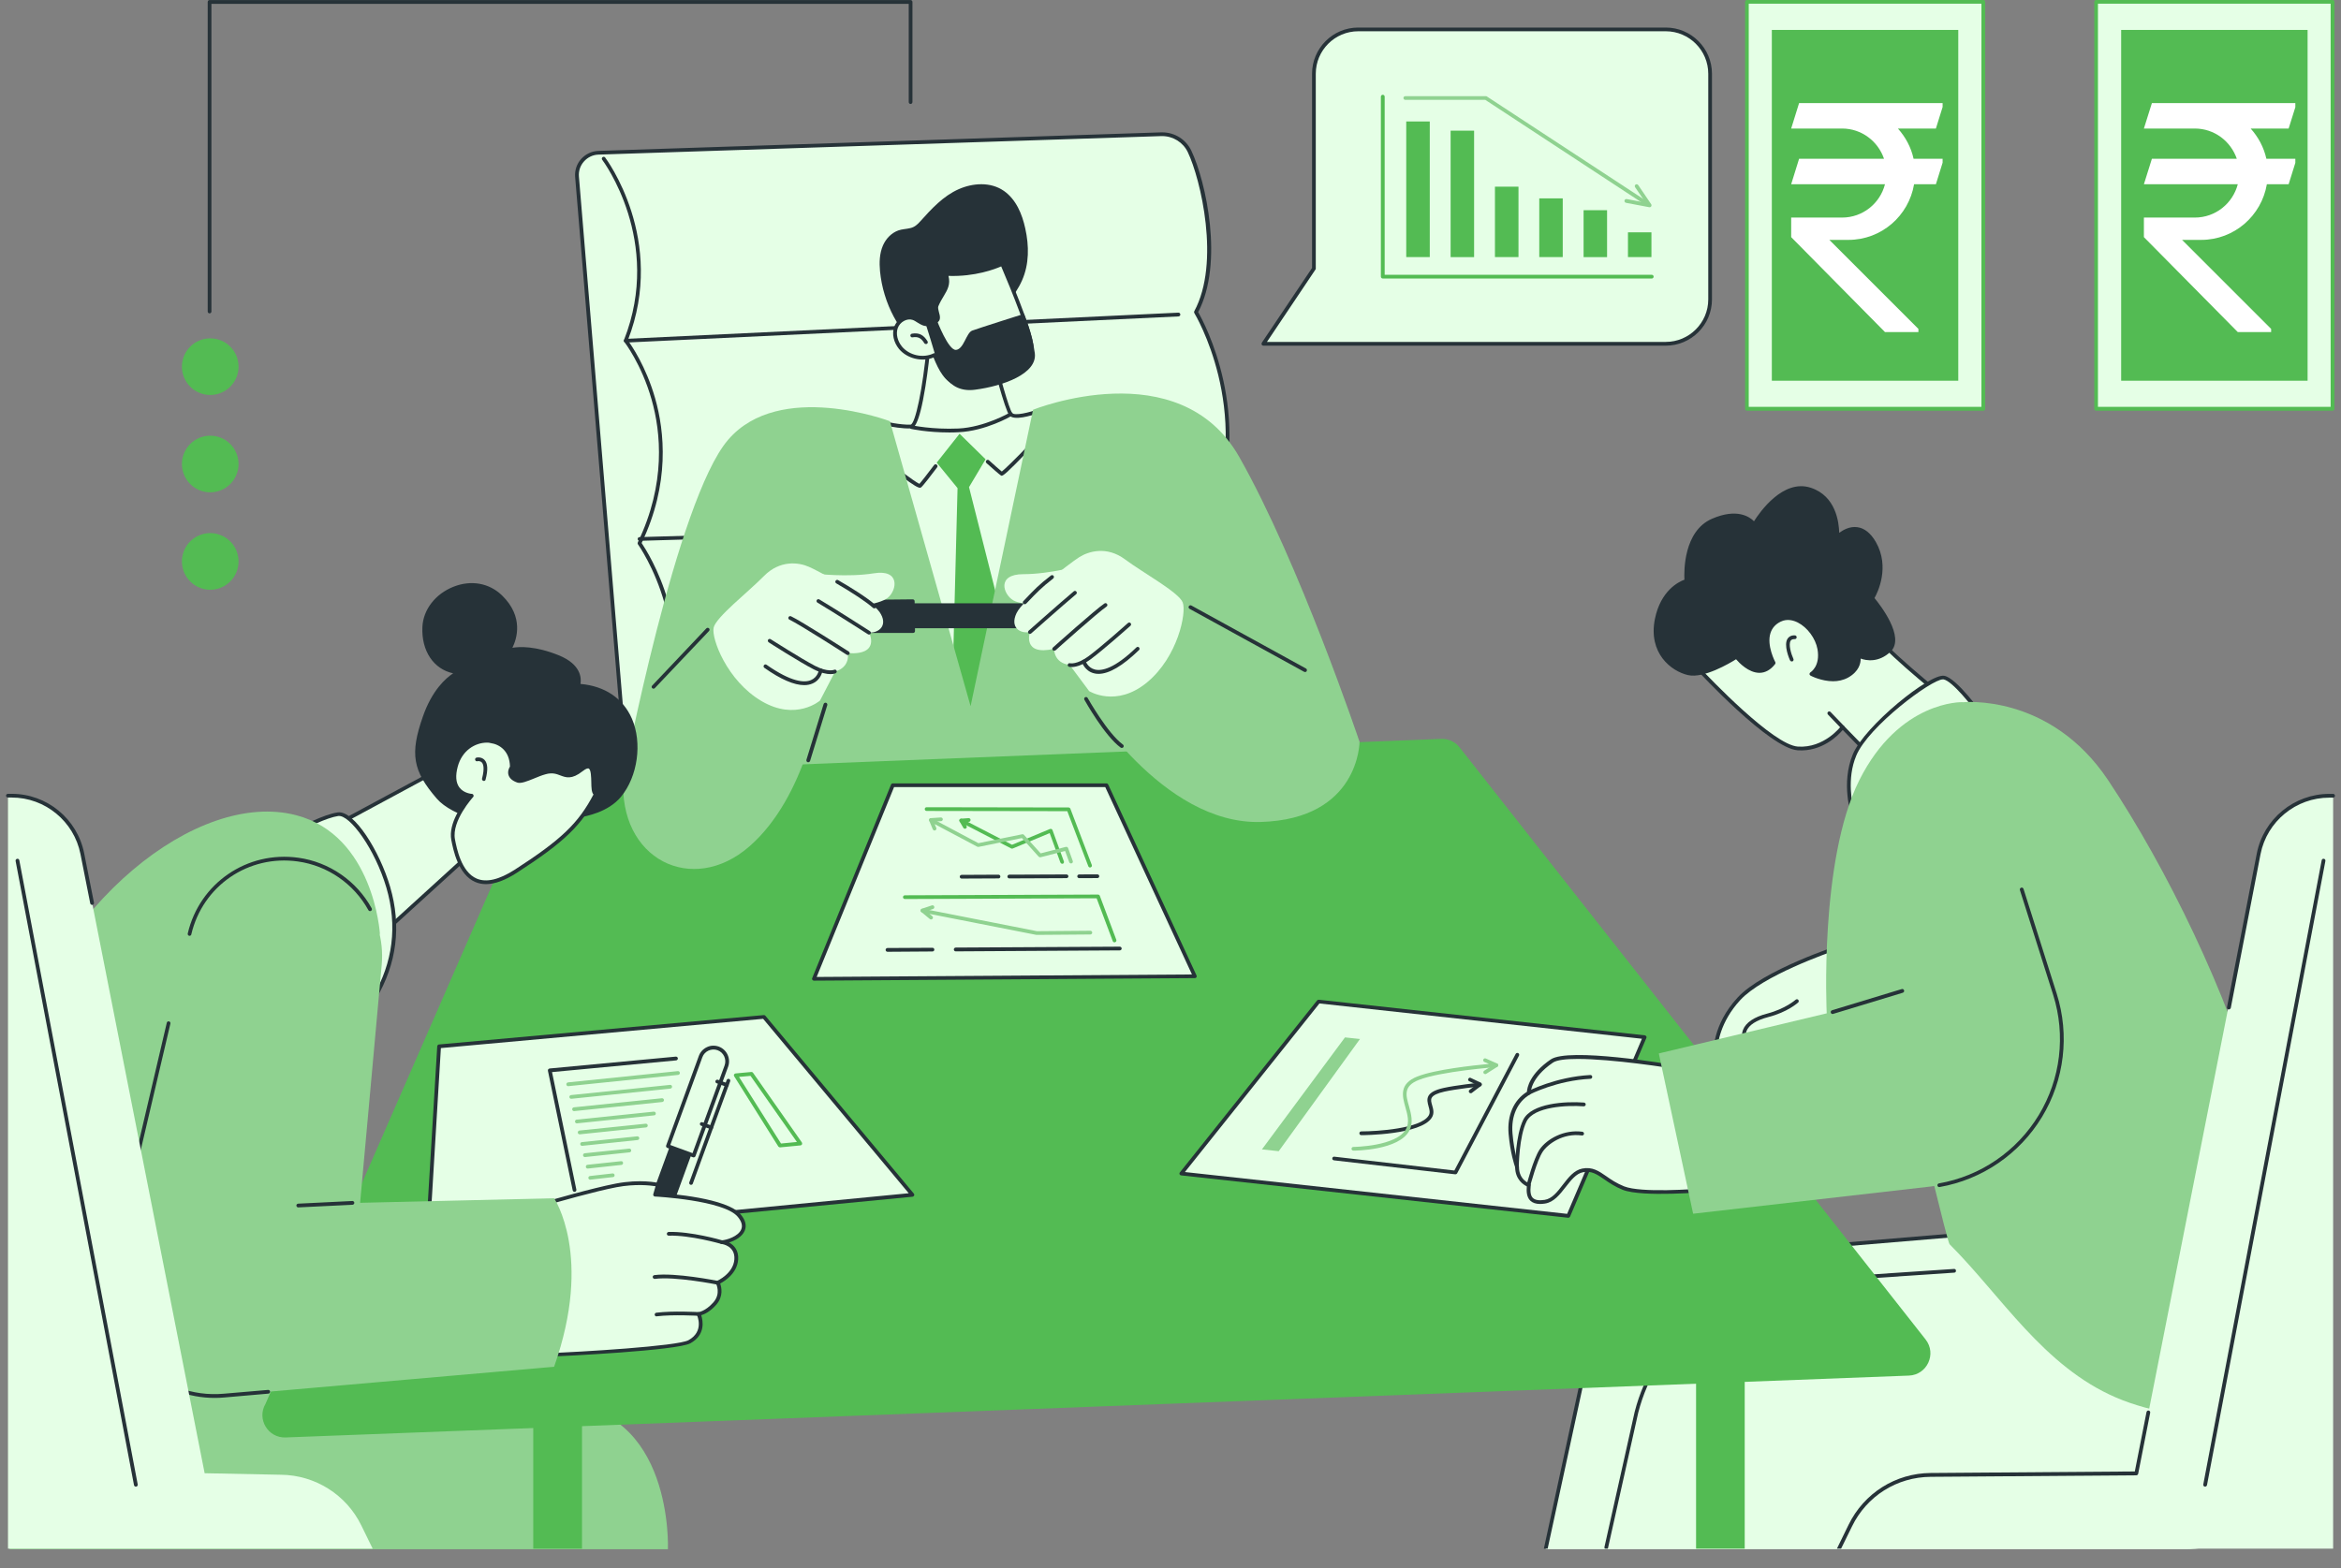<svg xmlns="http://www.w3.org/2000/svg" xmlns:xlink="http://www.w3.org/1999/xlink" width="200" zoomAndPan="magnify" viewBox="0 0 150 100.5" height="134" preserveAspectRatio="xMidYMid meet" version="1.0"><rect x="0" y="0" width="150" height="100.5" fill="#808080" stroke="none"/><defs><clipPath id="ee4d7d1f1c"><path d="M 134 0 L 149.629 0 L 149.629 27 L 134 27 Z M 134 0 " clip-rule="nonzero"/></clipPath><clipPath id="4af9b776a3"><path d="M 99 78 L 147 78 L 147 99.258 L 99 99.258 Z M 99 78 " clip-rule="nonzero"/></clipPath><clipPath id="df0b68cb95"><path d="M 98 78 L 129 78 L 129 99.258 L 98 99.258 Z M 98 78 " clip-rule="nonzero"/></clipPath><clipPath id="9f48ac3389"><path d="M 102 81 L 126 81 L 126 99.258 L 102 99.258 Z M 102 81 " clip-rule="nonzero"/></clipPath><clipPath id="ca9eb778ca"><path d="M 117 51 L 149.629 51 L 149.629 99.258 L 117 99.258 Z M 117 51 " clip-rule="nonzero"/></clipPath><clipPath id="f9d9b423a4"><path d="M 142 50 L 149.629 50 L 149.629 65 L 142 65 Z M 142 50 " clip-rule="nonzero"/></clipPath><clipPath id="0622ef4cc0"><path d="M 117 90 L 138 90 L 138 99.258 L 117 99.258 Z M 117 90 " clip-rule="nonzero"/></clipPath><clipPath id="af2b27745a"><path d="M 0.371 52 L 43 52 L 43 99.258 L 0.371 99.258 Z M 0.371 52 " clip-rule="nonzero"/></clipPath><clipPath id="32bc294ff5"><path d="M 108 85 L 112 85 L 112 99.258 L 108 99.258 Z M 108 85 " clip-rule="nonzero"/></clipPath><clipPath id="adfc759bc1"><path d="M 34 85 L 38 85 L 38 99.258 L 34 99.258 Z M 34 85 " clip-rule="nonzero"/></clipPath><clipPath id="9ee8a8bc7e"><path d="M 0.371 51 L 24 51 L 24 99.258 L 0.371 99.258 Z M 0.371 51 " clip-rule="nonzero"/></clipPath><clipPath id="699349e052"><path d="M 0.371 50 L 7 50 L 7 58 L 0.371 58 Z M 0.371 50 " clip-rule="nonzero"/></clipPath><clipPath id="c70b9ad9a0"><path d="M 114.77 6.605 L 124.473 6.605 L 124.473 21.531 L 114.77 21.531 Z M 114.77 6.605 " clip-rule="nonzero"/></clipPath><clipPath id="94153ce415"><path d="M 137.371 6.605 L 147.074 6.605 L 147.074 21.531 L 137.371 21.531 Z M 137.371 6.605 " clip-rule="nonzero"/></clipPath></defs><path fill="#e5ffe6" d="M 127.082 0.121 L 127.082 26.199 L 111.93 26.199 L 111.93 0.121 Z M 127.082 0.121 " fill-opacity="1" fill-rule="nonzero"/><path fill="#53bb53" d="M 127.086 26.324 L 111.934 26.324 C 111.871 26.324 111.816 26.27 111.816 26.203 L 111.816 0.121 C 111.816 0.055 111.871 0 111.934 0 L 127.086 0 C 127.152 0 127.203 0.055 127.203 0.121 L 127.203 26.199 C 127.203 26.27 127.152 26.324 127.086 26.324 Z M 112.051 26.078 L 126.961 26.078 L 126.961 0.238 L 112.051 0.238 Z M 112.051 26.078 " fill-opacity="1" fill-rule="nonzero"/><path fill="#53bb53" d="M 113.531 1.918 L 125.477 1.918 L 125.477 24.402 L 113.531 24.402 Z M 113.531 1.918 " fill-opacity="1" fill-rule="nonzero"/><g clip-path="url(#ee4d7d1f1c)"><path fill="#e5ffe6" d="M 149.461 0.121 L 149.461 26.199 L 134.309 26.199 L 134.309 0.121 Z M 149.461 0.121 " fill-opacity="1" fill-rule="nonzero"/><path fill="#53bb53" d="M 149.461 26.324 L 134.312 26.324 C 134.246 26.324 134.191 26.27 134.191 26.203 L 134.191 0.121 C 134.191 0.055 134.246 0 134.312 0 L 149.461 0 C 149.527 0 149.582 0.055 149.582 0.121 L 149.582 26.199 C 149.582 26.27 149.527 26.324 149.461 26.324 Z M 134.426 26.078 L 149.336 26.078 L 149.336 0.238 L 134.426 0.238 Z M 134.426 26.078 " fill-opacity="1" fill-rule="nonzero"/></g><path fill="#53bb53" d="M 135.914 1.918 L 147.859 1.918 L 147.859 24.402 L 135.914 24.402 Z M 135.914 1.918 " fill-opacity="1" fill-rule="nonzero"/><path fill="#e5ffe6" d="M 106.734 22.035 L 80.949 22.035 L 84.188 17.215 L 84.188 4.727 C 84.188 3.156 85.461 1.887 87.031 1.887 L 106.734 1.887 C 108.305 1.887 109.578 3.156 109.578 4.727 L 109.578 19.191 C 109.578 20.762 108.305 22.035 106.734 22.035 Z M 106.734 22.035 " fill-opacity="1" fill-rule="nonzero"/><path fill="#263238" d="M 106.734 22.156 L 80.949 22.156 C 80.906 22.156 80.863 22.133 80.848 22.09 C 80.824 22.051 80.832 22.004 80.852 21.965 L 84.07 17.176 L 84.07 4.727 C 84.07 3.098 85.395 1.766 87.031 1.766 L 106.734 1.766 C 108.363 1.766 109.695 3.094 109.695 4.727 L 109.695 19.191 C 109.695 20.828 108.363 22.156 106.734 22.156 Z M 81.18 21.914 L 106.734 21.914 C 108.234 21.914 109.457 20.691 109.457 19.191 L 109.457 4.727 C 109.457 3.227 108.234 2.004 106.734 2.004 L 87.031 2.004 C 85.531 2.004 84.309 3.227 84.309 4.727 L 84.309 17.215 C 84.309 17.238 84.305 17.266 84.285 17.281 Z M 81.18 21.914 " fill-opacity="1" fill-rule="nonzero"/><path fill="#53bb53" d="M 105.84 17.852 L 88.602 17.852 C 88.535 17.852 88.48 17.797 88.48 17.73 L 88.48 6.195 C 88.48 6.129 88.535 6.074 88.602 6.074 C 88.668 6.074 88.723 6.129 88.723 6.195 L 88.723 17.613 L 105.84 17.613 C 105.902 17.613 105.957 17.668 105.957 17.73 C 105.957 17.797 105.902 17.852 105.84 17.852 Z M 105.84 17.852 " fill-opacity="1" fill-rule="nonzero"/><path fill="#53bb53" d="M 90.105 7.785 L 91.613 7.785 L 91.613 16.477 L 90.105 16.477 Z M 90.105 7.785 " fill-opacity="1" fill-rule="nonzero"/><path fill="#53bb53" d="M 92.949 8.375 L 94.453 8.375 L 94.453 16.48 L 92.949 16.48 Z M 92.949 8.375 " fill-opacity="1" fill-rule="nonzero"/><path fill="#53bb53" d="M 95.789 11.965 L 97.297 11.965 L 97.297 16.477 L 95.789 16.477 Z M 95.789 11.965 " fill-opacity="1" fill-rule="nonzero"/><path fill="#53bb53" d="M 98.629 12.715 L 100.133 12.715 L 100.133 16.477 L 98.629 16.477 Z M 98.629 12.715 " fill-opacity="1" fill-rule="nonzero"/><path fill="#53bb53" d="M 101.469 13.473 L 102.973 13.473 L 102.973 16.48 L 101.469 16.48 Z M 101.469 13.473 " fill-opacity="1" fill-rule="nonzero"/><path fill="#53bb53" d="M 104.312 14.891 L 105.816 14.891 L 105.816 16.477 L 104.312 16.477 Z M 104.312 14.891 " fill-opacity="1" fill-rule="nonzero"/><path fill="#8fd290" d="M 105.398 13.09 C 105.375 13.09 105.355 13.086 105.332 13.07 L 95.172 6.402 L 90.047 6.402 C 89.98 6.402 89.926 6.348 89.926 6.281 C 89.926 6.215 89.98 6.164 90.047 6.164 L 95.211 6.164 C 95.23 6.164 95.258 6.168 95.273 6.184 L 105.469 12.867 C 105.523 12.906 105.539 12.977 105.5 13.035 C 105.473 13.07 105.438 13.09 105.398 13.09 Z M 105.398 13.09 " fill-opacity="1" fill-rule="nonzero"/><path fill="#8fd290" d="M 105.703 13.281 C 105.695 13.281 105.688 13.281 105.68 13.281 L 104.188 13 C 104.121 12.988 104.078 12.922 104.09 12.855 C 104.098 12.793 104.164 12.75 104.23 12.758 L 105.441 12.988 L 104.77 12 C 104.73 11.945 104.746 11.867 104.801 11.828 C 104.855 11.793 104.93 11.809 104.969 11.863 L 105.801 13.09 C 105.828 13.129 105.828 13.184 105.801 13.223 C 105.785 13.266 105.746 13.281 105.703 13.281 Z M 105.703 13.281 " fill-opacity="1" fill-rule="nonzero"/><path fill="#263238" d="M 13.426 20.086 C 13.363 20.086 13.309 20.031 13.309 19.965 L 13.309 0.125 C 13.309 0.059 13.363 0.004 13.426 0.004 L 58.344 0.004 C 58.41 0.004 58.465 0.059 58.465 0.125 L 58.465 6.543 C 58.465 6.609 58.41 6.664 58.344 6.664 C 58.281 6.664 58.227 6.609 58.227 6.543 L 58.227 0.246 L 13.547 0.246 L 13.547 19.969 C 13.547 20.031 13.492 20.086 13.426 20.086 Z M 13.426 20.086 " fill-opacity="1" fill-rule="nonzero"/><path fill="#53bb53" d="M 15.148 22.805 C 15.238 23.027 15.285 23.262 15.285 23.5 C 15.285 23.742 15.238 23.973 15.148 24.195 C 15.055 24.418 14.922 24.613 14.754 24.785 C 14.582 24.953 14.387 25.086 14.164 25.176 C 13.941 25.27 13.711 25.316 13.469 25.316 C 13.23 25.316 13 25.27 12.777 25.176 C 12.555 25.086 12.355 24.953 12.188 24.785 C 12.016 24.613 11.887 24.418 11.793 24.195 C 11.703 23.973 11.656 23.742 11.656 23.5 C 11.656 23.262 11.703 23.027 11.793 22.805 C 11.887 22.582 12.016 22.387 12.188 22.219 C 12.355 22.047 12.555 21.914 12.777 21.824 C 13 21.73 13.23 21.688 13.469 21.688 C 13.711 21.688 13.941 21.73 14.164 21.824 C 14.387 21.914 14.582 22.047 14.754 22.219 C 14.922 22.387 15.055 22.582 15.148 22.805 Z M 15.148 22.805 " fill-opacity="1" fill-rule="nonzero"/><path fill="#53bb53" d="M 15.285 29.742 C 15.285 29.98 15.238 30.211 15.148 30.434 C 15.055 30.656 14.926 30.855 14.754 31.023 C 14.582 31.195 14.387 31.324 14.164 31.418 C 13.941 31.508 13.711 31.555 13.469 31.555 C 13.23 31.555 13 31.508 12.777 31.418 C 12.555 31.324 12.355 31.195 12.188 31.023 C 12.016 30.855 11.887 30.656 11.793 30.434 C 11.703 30.211 11.656 29.98 11.656 29.742 C 11.656 29.5 11.703 29.27 11.793 29.047 C 11.887 28.824 12.016 28.629 12.188 28.457 C 12.355 28.285 12.555 28.156 12.777 28.062 C 13 27.973 13.23 27.926 13.469 27.926 C 13.711 27.926 13.941 27.973 14.164 28.062 C 14.387 28.156 14.582 28.285 14.754 28.457 C 14.926 28.629 15.055 28.824 15.148 29.047 C 15.238 29.27 15.285 29.5 15.285 29.742 Z M 15.285 29.742 " fill-opacity="1" fill-rule="nonzero"/><path fill="#53bb53" d="M 15.285 35.984 C 15.285 36.227 15.238 36.457 15.148 36.68 C 15.055 36.902 14.926 37.098 14.754 37.266 C 14.582 37.438 14.387 37.57 14.164 37.66 C 13.941 37.754 13.711 37.801 13.469 37.801 C 13.23 37.801 13 37.754 12.777 37.66 C 12.555 37.57 12.355 37.438 12.188 37.266 C 12.016 37.098 11.887 36.902 11.793 36.68 C 11.703 36.457 11.656 36.227 11.656 35.984 C 11.656 35.742 11.703 35.512 11.793 35.289 C 11.887 35.066 12.016 34.871 12.188 34.699 C 12.355 34.531 12.555 34.398 12.777 34.309 C 13 34.215 13.23 34.168 13.469 34.168 C 13.711 34.168 13.941 34.215 14.164 34.309 C 14.387 34.398 14.582 34.531 14.754 34.699 C 14.926 34.871 15.055 35.066 15.148 35.289 C 15.238 35.512 15.285 35.742 15.285 35.984 Z M 15.285 35.984 " fill-opacity="1" fill-rule="nonzero"/><path fill="#e5ffe6" d="M 108.766 42.809 C 108.766 42.809 113.414 47.848 115.191 47.965 C 116.969 48.086 118.059 46.602 118.059 46.602 L 122.125 50.785 L 125.406 45.387 C 125.406 45.387 121.32 42.145 120.395 40.957 C 119.473 39.766 115.289 38.207 113.777 38.621 C 112.273 39.039 108.766 42.809 108.766 42.809 Z M 108.766 42.809 " fill-opacity="1" fill-rule="nonzero"/><path fill="#263238" d="M 122.129 50.91 C 122.098 50.91 122.062 50.902 122.043 50.875 L 118.074 46.785 C 117.777 47.141 116.738 48.195 115.191 48.09 C 113.387 47.965 108.875 43.102 108.688 42.895 C 108.641 42.852 108.641 42.777 108.688 42.734 C 108.828 42.574 112.23 38.934 113.754 38.516 C 115.344 38.082 119.59 39.723 120.5 40.898 C 121.406 42.066 125.449 45.27 125.492 45.305 C 125.543 45.34 125.555 45.406 125.52 45.461 L 122.238 50.863 C 122.215 50.895 122.184 50.918 122.152 50.918 C 122.137 50.91 122.129 50.91 122.129 50.91 Z M 118.066 46.488 C 118.098 46.488 118.129 46.5 118.152 46.527 L 122.109 50.602 L 125.258 45.422 C 124.656 44.945 121.172 42.152 120.309 41.039 C 119.434 39.914 115.344 38.328 113.816 38.746 C 112.477 39.109 109.457 42.266 108.934 42.816 C 109.543 43.461 113.613 47.742 115.199 47.852 C 116.891 47.965 117.957 46.555 117.969 46.535 C 117.988 46.512 118.02 46.492 118.055 46.488 C 118.059 46.488 118.059 46.488 118.066 46.488 Z M 118.066 46.488 " fill-opacity="1" fill-rule="nonzero"/><path fill="#263238" d="M 118.066 46.727 C 118.031 46.727 118 46.715 117.977 46.688 L 117.125 45.797 C 117.082 45.75 117.082 45.672 117.129 45.629 C 117.18 45.586 117.254 45.586 117.297 45.637 L 118.152 46.527 C 118.195 46.574 118.195 46.652 118.145 46.695 C 118.125 46.715 118.094 46.727 118.066 46.727 Z M 118.066 46.727 " fill-opacity="1" fill-rule="nonzero"/><path fill="#263238" d="M 113.637 42.492 C 113.637 42.492 112.543 40.473 114.039 39.738 C 115.07 39.227 116.359 40.414 116.57 41.598 C 116.781 42.781 116.066 43.199 116.066 43.199 C 116.066 43.199 117.375 43.875 118.348 43.324 C 119.32 42.777 119.066 42.016 119.066 42.016 C 119.066 42.016 120.074 42.609 121.047 41.68 C 122.02 40.75 119.949 38.344 119.949 38.344 C 119.949 38.344 121.09 36.57 120.074 34.793 C 119.066 33.023 117.711 34.414 117.711 34.414 C 117.711 34.414 117.922 32.008 115.977 31.375 C 114.039 30.742 112.391 33.613 112.391 33.613 C 112.391 33.613 111.676 32.516 109.734 33.359 C 107.793 34.203 108.043 37.246 108.043 37.246 C 108.043 37.246 106.566 37.625 106.141 39.695 C 105.719 41.766 107.07 42.902 108.168 43.156 C 109.266 43.414 111.25 42.102 111.25 42.102 C 111.25 42.102 112.582 43.848 113.637 42.492 Z M 113.637 42.492 " fill-opacity="1" fill-rule="nonzero"/><path fill="#263238" d="M 117.457 43.664 C 116.711 43.664 116.047 43.324 116.012 43.305 C 115.973 43.281 115.945 43.242 115.945 43.199 C 115.945 43.156 115.969 43.113 116.004 43.094 C 116.031 43.074 116.645 42.691 116.457 41.613 C 116.332 40.918 115.809 40.211 115.191 39.898 C 114.918 39.762 114.512 39.641 114.098 39.844 C 113.766 40.004 113.551 40.25 113.445 40.57 C 113.184 41.379 113.746 42.422 113.75 42.434 C 113.773 42.477 113.766 42.527 113.738 42.566 C 113.453 42.934 113.109 43.125 112.734 43.125 C 112.734 43.125 112.727 43.125 112.727 43.125 C 112.039 43.117 111.441 42.488 111.238 42.254 C 110.828 42.512 109.164 43.5 108.16 43.27 C 107.066 43.02 105.598 41.852 106.039 39.668 C 106.414 37.832 107.582 37.281 107.93 37.156 C 107.902 36.621 107.871 34.043 109.695 33.25 C 111.293 32.555 112.109 33.125 112.387 33.41 C 112.762 32.816 114.254 30.68 116.027 31.262 C 117.637 31.789 117.832 33.484 117.848 34.152 C 118.094 33.969 118.52 33.723 119.004 33.789 C 119.465 33.848 119.863 34.168 120.195 34.738 C 121.113 36.344 120.312 37.969 120.109 38.332 C 120.445 38.738 122.102 40.848 121.141 41.766 C 120.379 42.488 119.586 42.344 119.223 42.211 C 119.227 42.504 119.125 43.031 118.418 43.43 C 118.098 43.602 117.77 43.664 117.457 43.664 Z M 116.289 43.168 C 116.664 43.32 117.574 43.617 118.281 43.223 C 119.156 42.727 118.945 42.066 118.945 42.055 C 118.93 42.004 118.945 41.957 118.984 41.922 C 119.02 41.891 119.074 41.887 119.117 41.914 C 119.156 41.934 120.07 42.445 120.961 41.594 C 121.688 40.898 120.414 39.066 119.859 38.426 C 119.824 38.387 119.82 38.328 119.848 38.281 C 119.859 38.266 120.934 36.551 119.973 34.859 C 119.684 34.355 119.34 34.078 118.961 34.027 C 118.348 33.953 117.805 34.5 117.797 34.508 C 117.766 34.543 117.707 34.555 117.664 34.535 C 117.617 34.512 117.586 34.461 117.594 34.414 C 117.602 34.32 117.77 32.094 115.945 31.5 C 114.121 30.902 112.516 33.66 112.5 33.688 C 112.477 33.723 112.441 33.746 112.402 33.746 C 112.363 33.746 112.32 33.723 112.301 33.691 C 112.273 33.652 111.605 32.691 109.789 33.484 C 107.945 34.285 108.168 37.219 108.168 37.25 C 108.176 37.309 108.137 37.363 108.082 37.375 C 108.023 37.391 106.668 37.766 106.273 39.734 C 105.859 41.75 107.207 42.824 108.207 43.055 C 109.246 43.293 111.176 42.027 111.195 42.016 C 111.25 41.984 111.32 41.996 111.359 42.043 C 111.363 42.055 112.023 42.895 112.727 42.902 C 112.727 42.902 112.734 42.902 112.734 42.902 C 113.016 42.902 113.273 42.766 113.504 42.492 C 113.375 42.227 112.973 41.305 113.223 40.516 C 113.348 40.129 113.609 39.836 114 39.648 C 114.398 39.449 114.848 39.469 115.309 39.699 C 115.996 40.047 116.57 40.824 116.707 41.594 C 116.848 42.469 116.512 42.957 116.289 43.168 Z M 116.289 43.168 " fill-opacity="1" fill-rule="nonzero"/><path fill="#263238" d="M 114.805 42.395 C 114.762 42.395 114.719 42.367 114.695 42.324 C 114.652 42.227 114.266 41.344 114.543 40.93 C 114.609 40.832 114.746 40.711 115.004 40.723 C 115.07 40.723 115.125 40.777 115.121 40.848 C 115.121 40.914 115.066 40.969 114.996 40.961 C 114.809 40.957 114.754 41.039 114.738 41.066 C 114.586 41.293 114.762 41.902 114.914 42.234 C 114.941 42.293 114.914 42.363 114.852 42.391 C 114.836 42.391 114.82 42.395 114.805 42.395 Z M 114.805 42.395 " fill-opacity="1" fill-rule="nonzero"/><g clip-path="url(#4af9b776a3)"><path fill="#e5ffe6" d="M 146.016 89.57 L 145.773 93.918 C 145.605 96.938 143.105 99.297 140.078 99.297 L 99.039 99.297 L 101.68 87.086 C 102.457 83.492 105.492 80.832 109.152 80.52 L 128.129 78.93 Z M 146.016 89.57 " fill-opacity="1" fill-rule="nonzero"/></g><g clip-path="url(#df0b68cb95)"><path fill="#263238" d="M 99.039 99.41 C 99.027 99.41 99.023 99.41 99.012 99.41 C 98.949 99.395 98.91 99.336 98.922 99.27 L 101.562 87.059 C 102.355 83.391 105.398 80.719 109.137 80.402 L 128.113 78.809 C 128.176 78.805 128.238 78.852 128.242 78.918 C 128.25 78.984 128.199 79.043 128.133 79.051 L 109.16 80.641 C 105.523 80.945 102.566 83.547 101.797 87.113 L 99.152 99.324 C 99.145 99.371 99.094 99.41 99.039 99.41 Z M 99.039 99.41 " fill-opacity="1" fill-rule="nonzero"/></g><g clip-path="url(#9f48ac3389)"><path fill="#263238" d="M 102.926 99.309 C 102.914 99.309 102.91 99.309 102.898 99.301 C 102.832 99.285 102.797 99.227 102.805 99.16 L 104.742 90.492 C 105.953 85.75 110.043 82.348 114.922 82.02 L 125.203 81.332 C 125.277 81.324 125.328 81.375 125.328 81.445 C 125.336 81.512 125.285 81.57 125.215 81.57 L 114.934 82.262 C 110.156 82.582 106.152 85.91 104.969 90.547 L 103.035 99.215 C 103.027 99.27 102.98 99.309 102.926 99.309 Z M 102.926 99.309 " fill-opacity="1" fill-rule="nonzero"/></g><path fill="#e5ffe6" d="M 118.75 52.258 C 118.75 52.258 118.055 50.25 118.824 48.391 C 119.598 46.531 123.781 43.281 124.555 43.434 C 125.324 43.586 127.031 45.988 127.031 45.988 Z M 118.75 52.258 " fill-opacity="1" fill-rule="nonzero"/><path fill="#263238" d="M 118.75 52.379 C 118.738 52.379 118.727 52.379 118.715 52.375 C 118.68 52.363 118.652 52.336 118.641 52.297 C 118.613 52.215 117.941 50.223 118.723 48.34 C 119.473 46.535 123.672 43.129 124.586 43.316 C 125.383 43.473 126.961 45.668 127.141 45.918 C 127.176 45.973 127.168 46.043 127.113 46.082 L 118.824 52.352 C 118.797 52.367 118.777 52.379 118.75 52.379 Z M 124.492 43.543 C 123.758 43.543 119.715 46.562 118.941 48.43 C 118.316 49.922 118.68 51.547 118.816 52.051 L 126.867 45.957 C 126.352 45.242 125.102 43.656 124.531 43.543 C 124.52 43.547 124.508 43.543 124.492 43.543 Z M 124.492 43.543 " fill-opacity="1" fill-rule="nonzero"/><path fill="#8fd290" d="M 121.043 48.062 L 125.738 45.012 C 125.738 45.012 131.336 44.391 135.086 50.016 C 138.832 55.641 142.77 63.715 144.703 70.695 C 146.637 77.68 147.223 91 147.223 91 C 147.223 91 140.242 91.578 135.586 89.574 C 130.926 87.57 128.23 83.059 124.918 79.746 C 124.785 79.613 122.977 72.051 122.977 72.051 Z M 121.043 48.062 " fill-opacity="1" fill-rule="nonzero"/><g clip-path="url(#ca9eb778ca)"><path fill="#e5ffe6" d="M 117.805 99.324 L 118.559 97.773 C 119.52 95.801 121.52 94.543 123.715 94.523 L 136.895 94.426 L 144.723 54.719 C 145.148 52.559 147.043 51 149.25 51 L 149.496 51 L 149.496 99.324 Z M 117.805 99.324 " fill-opacity="1" fill-rule="nonzero"/></g><g clip-path="url(#f9d9b423a4)"><path fill="#263238" d="M 142.812 64.699 C 142.805 64.699 142.797 64.699 142.789 64.699 C 142.723 64.688 142.68 64.621 142.695 64.555 L 144.605 54.703 C 145.039 52.492 146.996 50.883 149.25 50.883 L 149.496 50.883 C 149.559 50.883 149.613 50.938 149.613 51.004 C 149.613 51.07 149.559 51.125 149.496 51.125 L 149.25 51.125 C 147.109 51.125 145.258 52.645 144.844 54.746 L 142.938 64.602 C 142.922 64.652 142.871 64.699 142.812 64.699 Z M 142.812 64.699 " fill-opacity="1" fill-rule="nonzero"/></g><g clip-path="url(#0622ef4cc0)"><path fill="#263238" d="M 117.805 99.441 C 117.789 99.441 117.766 99.438 117.75 99.434 C 117.691 99.406 117.668 99.328 117.695 99.273 L 118.449 97.727 C 119.441 95.699 121.457 94.426 123.711 94.41 L 136.789 94.312 L 137.539 90.504 C 137.551 90.438 137.617 90.395 137.68 90.41 C 137.746 90.422 137.789 90.488 137.773 90.551 L 137.004 94.461 C 136.992 94.516 136.941 94.559 136.887 94.559 L 123.711 94.656 C 121.543 94.672 119.609 95.891 118.664 97.84 L 117.906 99.387 C 117.891 99.414 117.852 99.441 117.805 99.441 Z M 117.805 99.441 " fill-opacity="1" fill-rule="nonzero"/></g><path fill="#263238" d="M 141.297 95.285 C 141.289 95.285 141.277 95.285 141.273 95.285 C 141.207 95.273 141.164 95.211 141.176 95.145 L 148.762 55.141 C 148.773 55.074 148.836 55.031 148.902 55.043 C 148.969 55.051 149.012 55.117 149 55.184 L 141.414 95.188 C 141.398 95.242 141.348 95.285 141.297 95.285 Z M 141.297 95.285 " fill-opacity="1" fill-rule="nonzero"/><path fill="#e5ffe6" d="M 21.824 52.727 L 29.234 48.73 L 30.262 54.594 L 23.758 60.523 Z M 21.824 52.727 " fill-opacity="1" fill-rule="nonzero"/><path fill="#263238" d="M 23.758 60.645 C 23.746 60.645 23.734 60.645 23.723 60.637 C 23.688 60.629 23.652 60.594 23.645 60.551 L 21.707 52.754 C 21.699 52.699 21.719 52.645 21.77 52.617 L 29.18 48.625 C 29.211 48.605 29.258 48.602 29.289 48.625 C 29.32 48.641 29.348 48.672 29.355 48.711 L 30.387 54.574 C 30.391 54.613 30.383 54.656 30.348 54.684 L 23.84 60.609 C 23.816 60.633 23.785 60.645 23.758 60.645 Z M 21.965 52.785 L 23.828 60.297 L 30.137 54.547 L 29.148 48.91 Z M 21.965 52.785 " fill-opacity="1" fill-rule="nonzero"/><path fill="#e5ffe6" d="M 19.145 53.184 C 19.145 53.184 20.777 52.309 21.66 52.188 C 22.539 52.07 24.176 54.473 24.875 56.867 C 25.578 59.262 25.344 61.66 24 63.941 C 22.652 66.223 19.145 53.184 19.145 53.184 Z M 19.145 53.184 " fill-opacity="1" fill-rule="nonzero"/><path fill="#263238" d="M 23.637 64.328 C 23.617 64.328 23.594 64.328 23.578 64.324 C 22.008 64.109 19.332 54.324 19.035 53.211 C 19.02 53.156 19.047 53.102 19.094 53.074 C 19.16 53.035 20.762 52.184 21.648 52.07 C 22.691 51.926 24.332 54.562 24.996 56.836 C 25.73 59.344 25.43 61.758 24.105 64.004 C 23.949 64.262 23.773 64.328 23.637 64.328 Z M 19.285 53.242 C 20.453 57.559 22.547 63.941 23.605 64.082 C 23.645 64.09 23.758 64.105 23.895 63.879 C 25.18 61.688 25.473 59.34 24.758 56.895 C 24.027 54.418 22.41 52.203 21.672 52.301 C 20.941 52.406 19.633 53.062 19.285 53.242 Z M 19.285 53.242 " fill-opacity="1" fill-rule="nonzero"/><g clip-path="url(#af2b27745a)"><path fill="#8fd290" d="M 24.34 59.816 C 24.34 59.816 23.938 53.547 18.977 52.25 C 12.645 50.598 3.492 57.938 0.559 68.305 L 0.613 99.297 L 42.797 99.297 C 42.797 99.297 43.18 90.18 35.766 89.961 C 26.5 89.684 15.273 88.375 15.273 88.375 Z M 24.34 59.816 " fill-opacity="1" fill-rule="nonzero"/></g><path fill="#e5ffe6" d="M 78.445 45.539 C 81.332 37.629 77.656 33.363 77.656 33.363 C 80.414 26.164 76.629 20.004 76.629 20.004 C 78.324 16.871 77.102 11.555 76.223 9.699 C 75.891 9.004 75.176 8.574 74.406 8.602 L 38.344 9.793 C 37.531 9.82 36.914 10.52 36.977 11.324 L 40.395 52.422 L 78.848 51.73 L 78.375 45.418 Z M 78.445 45.539 " fill-opacity="1" fill-rule="nonzero"/><path fill="#263238" d="M 40.391 52.543 C 40.332 52.543 40.277 52.492 40.27 52.434 L 36.852 11.336 C 36.82 10.91 36.957 10.504 37.238 10.188 C 37.523 9.875 37.914 9.688 38.336 9.672 L 74.402 8.484 C 74.426 8.484 74.445 8.484 74.473 8.484 C 75.266 8.484 75.988 8.934 76.332 9.652 C 77.281 11.645 78.418 16.871 76.773 20.004 C 77.145 20.66 80.359 26.578 77.797 33.344 C 77.996 33.594 78.762 34.637 79.254 36.457 C 79.766 38.348 80.066 41.469 78.566 45.582 C 78.555 45.609 78.531 45.629 78.512 45.645 L 78.969 51.727 C 78.969 51.758 78.957 51.793 78.934 51.82 C 78.914 51.84 78.879 51.855 78.848 51.855 Z M 74.469 8.723 C 74.445 8.723 74.43 8.723 74.406 8.723 L 38.344 9.91 C 37.984 9.922 37.656 10.082 37.418 10.348 C 37.18 10.613 37.066 10.961 37.094 11.312 L 40.5 52.297 L 78.711 51.613 L 78.242 45.422 C 78.238 45.367 78.27 45.32 78.324 45.305 C 78.352 45.293 78.379 45.293 78.402 45.305 C 81.102 37.676 77.602 33.484 77.57 33.441 C 77.543 33.41 77.531 33.359 77.547 33.32 C 80.254 26.258 76.566 20.129 76.527 20.066 C 76.504 20.031 76.504 19.988 76.523 19.949 C 78.207 16.84 76.93 11.473 76.109 9.754 C 75.809 9.125 75.168 8.723 74.469 8.723 Z M 74.469 8.723 " fill-opacity="1" fill-rule="nonzero"/><path fill="#263238" d="M 42.059 47.727 C 42.043 47.727 42.027 47.723 42.012 47.715 C 41.949 47.688 41.922 47.617 41.949 47.559 C 45.031 40.723 40.922 34.953 40.879 34.891 C 40.852 34.855 40.848 34.809 40.867 34.766 C 42.68 30.996 42.348 27.703 41.75 25.605 C 41.102 23.328 40.012 21.926 40 21.91 C 39.973 21.879 39.969 21.832 39.984 21.789 C 42.484 15.445 38.629 10.293 38.586 10.242 C 38.547 10.188 38.555 10.117 38.609 10.074 C 38.664 10.035 38.738 10.043 38.777 10.098 C 38.816 10.152 42.734 15.367 40.227 21.816 C 40.441 22.102 41.387 23.465 41.977 25.527 C 42.586 27.66 42.93 30.992 41.113 34.805 C 41.312 35.105 42.223 36.5 42.809 38.555 C 43.418 40.695 43.805 44.004 42.164 47.645 C 42.152 47.699 42.109 47.727 42.059 47.727 Z M 42.059 47.727 " fill-opacity="1" fill-rule="nonzero"/><path fill="#263238" d="M 40.09 21.957 C 40.027 21.957 39.977 21.91 39.973 21.844 C 39.969 21.781 40.02 21.727 40.086 21.719 L 75.504 20.039 C 75.504 20.039 75.512 20.039 75.512 20.039 C 75.574 20.039 75.625 20.09 75.629 20.156 C 75.637 20.219 75.582 20.273 75.516 20.281 L 40.098 21.957 C 40.098 21.957 40.098 21.957 40.09 21.957 Z M 40.09 21.957 " fill-opacity="1" fill-rule="nonzero"/><path fill="#263238" d="M 40.977 34.664 C 40.914 34.664 40.859 34.613 40.859 34.551 C 40.859 34.484 40.906 34.43 40.973 34.426 L 74.699 33.441 C 74.766 33.441 74.82 33.488 74.824 33.555 C 74.824 33.621 74.777 33.676 74.711 33.68 L 40.977 34.664 C 40.984 34.664 40.977 34.664 40.977 34.664 Z M 40.977 34.664 " fill-opacity="1" fill-rule="nonzero"/><path fill="#e5ffe6" d="M 56.66 27.133 C 56.66 27.133 57.684 27.371 58.355 27.34 C 59.023 27.305 59.508 22.191 59.508 22.191 L 63.523 22.426 C 63.523 22.426 64.473 26.188 64.773 26.555 C 65.07 26.926 66.73 26.289 66.73 26.289 L 62.621 47.402 L 61.645 47.098 Z M 56.66 27.133 " fill-opacity="1" fill-rule="nonzero"/><path fill="#263238" d="M 62.617 47.508 C 62.605 47.508 62.594 47.508 62.578 47.504 L 61.602 47.199 C 61.562 47.188 61.527 47.156 61.52 47.113 L 56.539 27.16 C 56.531 27.121 56.539 27.078 56.574 27.047 C 56.602 27.02 56.645 27 56.688 27.012 C 56.699 27.012 57.703 27.246 58.344 27.215 C 58.648 27.199 59.129 24.887 59.383 22.176 C 59.387 22.109 59.441 22.062 59.508 22.066 L 63.523 22.301 C 63.578 22.309 63.621 22.34 63.633 22.395 C 64.012 23.895 64.648 26.219 64.859 26.473 C 65.012 26.66 65.918 26.465 66.68 26.172 C 66.719 26.152 66.766 26.164 66.801 26.191 C 66.832 26.219 66.848 26.262 66.84 26.305 L 62.73 47.418 C 62.723 47.449 62.703 47.484 62.676 47.5 C 62.66 47.504 62.637 47.508 62.617 47.508 Z M 61.734 46.992 L 62.523 47.238 L 66.566 26.469 C 66.066 26.645 64.969 26.98 64.676 26.625 C 64.383 26.27 63.59 23.188 63.426 22.535 L 59.609 22.312 C 59.578 22.656 59.465 23.715 59.297 24.77 C 58.871 27.43 58.512 27.449 58.355 27.457 C 57.844 27.484 57.148 27.359 56.816 27.289 Z M 61.734 46.992 " fill-opacity="1" fill-rule="nonzero"/><path fill="#53bb53" d="M 60.969 46.25 C 61.008 46.25 61.047 46.25 61.082 46.25 C 62.676 46.223 64.27 46.18 65.859 46.113 L 62.09 31.223 L 63.152 29.438 L 61.484 27.801 L 60.02 29.652 L 61.355 31.285 Z M 60.969 46.25 " fill-opacity="1" fill-rule="nonzero"/><path fill="#263238" d="M 64.18 30.492 C 64.16 30.492 64.148 30.484 64.133 30.473 C 64.051 30.43 63.52 29.957 63.207 29.68 C 63.16 29.637 63.152 29.562 63.199 29.512 C 63.242 29.465 63.316 29.457 63.367 29.5 C 63.691 29.793 64.055 30.117 64.191 30.223 C 64.395 30.066 65.09 29.383 65.703 28.746 C 65.746 28.695 65.82 28.695 65.871 28.746 C 65.918 28.797 65.918 28.867 65.871 28.914 C 64.547 30.289 64.285 30.492 64.18 30.492 Z M 64.18 30.492 " fill-opacity="1" fill-rule="nonzero"/><path fill="#263238" d="M 58.941 31.262 C 58.84 31.262 58.578 31.148 57.719 30.492 C 57.664 30.453 57.656 30.375 57.699 30.32 C 57.734 30.266 57.812 30.258 57.867 30.301 C 58.27 30.605 58.758 30.945 58.91 31.012 C 59.031 30.883 59.469 30.32 59.855 29.805 C 59.895 29.75 59.969 29.742 60.023 29.785 C 60.078 29.82 60.09 29.898 60.047 29.953 C 59.703 30.41 59.117 31.18 59.008 31.246 C 58.992 31.25 58.969 31.262 58.941 31.262 Z M 58.941 31.262 " fill-opacity="1" fill-rule="nonzero"/><path fill="#263238" d="M 60.832 27.719 C 59.414 27.719 58.395 27.496 58.383 27.492 C 58.316 27.473 58.281 27.414 58.289 27.348 C 58.309 27.285 58.371 27.246 58.434 27.258 C 58.441 27.262 59.727 27.539 61.41 27.465 C 63.082 27.387 64.691 26.453 64.707 26.449 C 64.77 26.414 64.84 26.43 64.871 26.492 C 64.902 26.547 64.887 26.621 64.828 26.652 C 64.762 26.691 63.152 27.625 61.422 27.703 C 61.219 27.715 61.023 27.719 60.832 27.719 Z M 60.832 27.719 " fill-opacity="1" fill-rule="nonzero"/><path fill="#8fd290" d="M 39.949 49.84 L 87.113 47.547 C 87.113 47.547 83.258 36.078 79.406 29.289 C 75.555 22.504 66.195 26.262 66.195 26.262 L 62.191 45.262 L 57.02 26.996 C 57.02 26.996 49.953 24.332 46.652 28.191 C 43.348 32.039 39.949 49.84 39.949 49.84 Z M 39.949 49.84 " fill-opacity="1" fill-rule="nonzero"/><path fill="#263238" d="M 65.695 14.645 C 65.496 13.73 65.109 12.777 64.312 12.227 C 63.465 11.645 62.332 11.727 61.43 12.125 C 60.438 12.562 59.68 13.391 58.969 14.184 C 58.785 14.391 58.602 14.559 58.324 14.621 C 58.066 14.684 57.801 14.684 57.559 14.77 C 57.109 14.934 56.77 15.297 56.578 15.727 C 56.352 16.246 56.336 16.824 56.387 17.383 C 56.438 17.895 56.535 18.398 56.688 18.895 C 56.984 19.879 57.48 20.797 58.133 21.594 C 58.297 21.797 60.477 22.398 61.164 22.184 C 62.109 21.879 62.926 21.254 63.609 20.547 C 63.965 20.184 64.289 19.789 64.598 19.387 C 64.938 18.949 65.258 18.492 65.484 17.98 C 65.953 16.926 65.941 15.758 65.695 14.645 Z M 65.695 14.645 " fill-opacity="1" fill-rule="nonzero"/><path fill="#e5ffe6" d="M 66.098 22.23 C 66.066 23.137 65.664 23.422 64.875 23.828 C 64.195 24.188 62.039 24.797 61.301 24.582 C 60.562 24.371 60.152 23.449 59.883 22.746 C 59.164 23.102 58.207 22.898 57.699 22.281 C 57.406 21.922 57.254 21.422 57.41 20.98 C 57.566 20.547 58.074 20.238 58.512 20.383 C 58.762 20.465 58.957 20.676 59.215 20.746 C 59.496 20.828 59.812 20.727 60.035 20.531 C 60.258 20.34 59.902 19.852 60.012 19.578 C 60.355 18.715 60.922 18.41 60.605 17.543 C 62.688 17.668 64.215 16.898 64.215 16.898 C 64.215 16.898 66.125 21.344 66.098 22.23 Z M 66.098 22.23 " fill-opacity="1" fill-rule="nonzero"/><path fill="#263238" d="M 61.699 24.754 C 61.527 24.754 61.387 24.734 61.27 24.703 C 60.555 24.504 60.148 23.734 59.816 22.914 C 59.066 23.215 58.121 22.984 57.605 22.367 C 57.258 21.941 57.137 21.398 57.297 20.953 C 57.48 20.434 58.066 20.117 58.551 20.281 C 58.688 20.324 58.801 20.398 58.914 20.469 C 59.031 20.539 59.133 20.609 59.246 20.645 C 59.469 20.711 59.742 20.633 59.953 20.453 C 60.02 20.398 59.977 20.238 59.93 20.078 C 59.883 19.898 59.832 19.715 59.895 19.551 C 60.004 19.273 60.137 19.051 60.258 18.852 C 60.512 18.422 60.688 18.141 60.484 17.594 C 60.469 17.559 60.48 17.516 60.504 17.48 C 60.523 17.449 60.562 17.434 60.605 17.434 C 62.633 17.551 64.137 16.812 64.152 16.809 C 64.18 16.793 64.219 16.793 64.246 16.801 C 64.277 16.812 64.301 16.836 64.316 16.867 C 64.395 17.047 66.246 21.34 66.215 22.234 C 66.176 23.23 65.703 23.531 64.93 23.938 C 64.375 24.23 62.68 24.754 61.699 24.754 Z M 59.883 22.633 C 59.898 22.633 59.91 22.633 59.926 22.637 C 59.957 22.648 59.98 22.676 59.996 22.707 C 60.297 23.477 60.688 24.289 61.332 24.477 C 62.023 24.672 64.148 24.078 64.82 23.727 C 65.621 23.305 65.945 23.055 65.98 22.23 C 66 21.566 64.82 18.633 64.152 17.074 C 63.77 17.242 62.48 17.742 60.773 17.684 C 60.914 18.23 60.707 18.578 60.469 18.977 C 60.355 19.164 60.227 19.379 60.121 19.637 C 60.09 19.727 60.129 19.871 60.164 20.012 C 60.227 20.23 60.289 20.48 60.109 20.633 C 59.84 20.867 59.48 20.961 59.18 20.871 C 59.035 20.828 58.91 20.746 58.785 20.672 C 58.68 20.605 58.582 20.539 58.477 20.504 C 58.117 20.383 57.664 20.633 57.523 21.031 C 57.395 21.395 57.504 21.855 57.789 22.207 C 58.262 22.785 59.16 22.977 59.828 22.645 C 59.852 22.637 59.867 22.633 59.883 22.633 Z M 66.098 22.23 Z M 66.098 22.23 " fill-opacity="1" fill-rule="nonzero"/><path fill="#e5ffe6" d="M 58.449 21.504 C 58.867 21.434 59.102 21.574 59.324 21.934 Z M 58.449 21.504 " fill-opacity="1" fill-rule="nonzero"/><path fill="#263238" d="M 59.328 22.051 C 59.289 22.051 59.246 22.031 59.227 21.996 C 59.02 21.66 58.816 21.562 58.469 21.621 C 58.406 21.633 58.344 21.59 58.332 21.523 C 58.324 21.461 58.367 21.398 58.434 21.387 C 58.879 21.312 59.172 21.453 59.43 21.871 C 59.465 21.926 59.449 22.004 59.395 22.035 C 59.371 22.047 59.352 22.051 59.328 22.051 Z M 59.328 22.051 " fill-opacity="1" fill-rule="nonzero"/><path fill="#263238" d="M 60.035 20.539 C 60.035 20.539 60.77 22.484 61.262 22.426 C 61.762 22.367 61.91 21.34 62.289 21.191 C 62.672 21.047 65.609 20.117 65.609 20.117 C 65.609 20.117 66.133 21.312 66.305 22.633 C 66.48 23.953 64.277 24.746 62.465 24.98 C 60.645 25.215 60.145 23.512 59.855 22.52 C 59.562 21.52 59.18 20.344 59.18 20.344 Z M 60.035 20.539 " fill-opacity="1" fill-rule="nonzero"/><g clip-path="url(#32bc294ff5)"><path fill="#53bb53" d="M 108.676 87.465 L 108.676 99.34 L 111.793 99.34 L 111.793 85.582 Z M 108.676 87.465 " fill-opacity="1" fill-rule="nonzero"/></g><g clip-path="url(#adfc759bc1)"><path fill="#53bb53" d="M 34.168 87.465 L 34.168 99.34 L 37.293 99.34 L 37.293 85.582 Z M 34.168 87.465 " fill-opacity="1" fill-rule="nonzero"/></g><path fill="#53bb53" d="M 17.012 89.98 L 34.328 50.328 C 34.57 49.91 35.016 49.645 35.504 49.625 L 92.344 47.359 C 92.801 47.34 93.242 47.543 93.523 47.902 L 123.383 85.852 C 124.105 86.77 123.484 88.125 122.309 88.168 L 18.297 92.133 C 17.172 92.172 16.441 90.953 17.012 89.98 Z M 17.012 89.98 " fill-opacity="1" fill-rule="nonzero"/><path fill="#e5ffe6" d="M 57.203 50.336 L 70.898 50.336 L 76.559 62.578 L 52.148 62.734 Z M 57.203 50.336 " fill-opacity="1" fill-rule="nonzero"/><path fill="#263238" d="M 52.148 62.855 C 52.113 62.855 52.074 62.832 52.051 62.801 C 52.031 62.77 52.023 62.727 52.043 62.688 L 57.094 50.285 C 57.109 50.242 57.156 50.211 57.203 50.211 L 70.898 50.211 C 70.945 50.211 70.984 50.238 71.008 50.281 L 76.668 62.523 C 76.684 62.562 76.684 62.605 76.664 62.637 C 76.641 62.672 76.602 62.691 76.566 62.691 Z M 57.285 50.453 L 52.328 62.617 L 76.375 62.457 L 70.82 50.449 L 57.285 50.449 Z M 57.285 50.453 " fill-opacity="1" fill-rule="nonzero"/><path fill="#8fd290" d="M 59.648 52.676 C 59.59 52.676 59.535 52.629 59.531 52.57 C 59.523 52.504 59.574 52.445 59.637 52.438 L 60.277 52.395 C 60.352 52.391 60.402 52.438 60.41 52.504 C 60.414 52.57 60.367 52.629 60.301 52.633 L 59.66 52.676 C 59.656 52.676 59.648 52.676 59.648 52.676 Z M 59.648 52.676 " fill-opacity="1" fill-rule="nonzero"/><path fill="#263238" d="M 61.234 60.977 C 61.172 60.977 61.117 60.922 61.117 60.855 C 61.117 60.789 61.172 60.734 61.234 60.734 L 71.75 60.676 C 71.816 60.676 71.871 60.73 71.871 60.797 C 71.871 60.859 71.816 60.914 71.75 60.914 Z M 61.234 60.977 " fill-opacity="1" fill-rule="nonzero"/><path fill="#263238" d="M 56.867 61.004 C 56.801 61.004 56.746 60.949 56.746 60.883 C 56.746 60.816 56.801 60.762 56.867 60.762 L 59.746 60.746 C 59.812 60.746 59.867 60.801 59.867 60.867 C 59.867 60.934 59.812 60.984 59.746 60.984 Z M 56.867 61.004 " fill-opacity="1" fill-rule="nonzero"/><path fill="#263238" d="M 69.148 56.285 C 69.082 56.285 69.027 56.23 69.027 56.168 C 69.027 56.102 69.082 56.047 69.148 56.047 L 70.316 56.043 C 70.383 56.043 70.434 56.094 70.434 56.16 C 70.434 56.227 70.383 56.281 70.316 56.281 L 69.148 56.285 C 69.152 56.285 69.148 56.285 69.148 56.285 Z M 69.148 56.285 " fill-opacity="1" fill-rule="nonzero"/><path fill="#263238" d="M 64.668 56.301 C 64.605 56.301 64.551 56.246 64.551 56.184 C 64.551 56.117 64.605 56.062 64.668 56.062 L 68.336 56.047 C 68.402 56.047 68.457 56.102 68.457 56.168 C 68.457 56.23 68.402 56.285 68.336 56.285 Z M 64.668 56.301 " fill-opacity="1" fill-rule="nonzero"/><path fill="#263238" d="M 61.617 56.312 C 61.551 56.312 61.496 56.258 61.496 56.191 C 61.496 56.129 61.551 56.074 61.617 56.074 L 63.98 56.062 C 64.047 56.062 64.098 56.117 64.098 56.184 C 64.098 56.246 64.047 56.301 63.98 56.301 Z M 61.617 56.312 " fill-opacity="1" fill-rule="nonzero"/><path fill="#53bb53" d="M 71.414 60.398 C 71.363 60.398 71.32 60.371 71.301 60.324 L 70.266 57.574 L 57.98 57.621 C 57.914 57.621 57.859 57.566 57.859 57.504 C 57.859 57.438 57.914 57.383 57.98 57.383 L 70.355 57.336 C 70.402 57.336 70.453 57.367 70.469 57.41 L 71.527 60.234 C 71.551 60.297 71.516 60.367 71.457 60.387 C 71.441 60.395 71.43 60.398 71.414 60.398 Z M 71.414 60.398 " fill-opacity="1" fill-rule="nonzero"/><path fill="#8fd290" d="M 66.43 59.922 C 66.426 59.922 66.414 59.922 66.41 59.922 L 59.555 58.574 L 59.734 58.719 C 59.785 58.762 59.797 58.84 59.754 58.887 C 59.707 58.938 59.633 58.949 59.582 58.906 L 59.035 58.453 C 58.992 58.422 58.98 58.363 59.004 58.312 C 59.023 58.262 59.078 58.238 59.133 58.246 L 66.445 59.684 L 69.863 59.656 C 69.93 59.656 69.984 59.711 69.984 59.773 C 69.984 59.84 69.93 59.895 69.863 59.895 Z M 66.43 59.922 " fill-opacity="1" fill-rule="nonzero"/><path fill="#8fd290" d="M 59.105 58.48 C 59.055 58.48 59.008 58.449 58.992 58.398 C 58.969 58.336 59.004 58.27 59.066 58.246 L 59.707 58.031 C 59.773 58.008 59.84 58.039 59.859 58.105 C 59.883 58.172 59.852 58.238 59.785 58.258 L 59.145 58.477 C 59.133 58.48 59.121 58.48 59.105 58.48 Z M 59.105 58.48 " fill-opacity="1" fill-rule="nonzero"/><path fill="#53bb53" d="M 69.848 55.602 C 69.801 55.602 69.758 55.574 69.734 55.523 L 68.387 51.992 L 59.371 51.977 C 59.305 51.977 59.254 51.922 59.254 51.855 C 59.254 51.793 59.305 51.738 59.371 51.738 L 68.469 51.754 C 68.516 51.754 68.562 51.785 68.582 51.828 L 69.957 55.438 C 69.98 55.496 69.953 55.57 69.887 55.59 C 69.875 55.594 69.859 55.602 69.848 55.602 Z M 69.848 55.602 " fill-opacity="1" fill-rule="nonzero"/><path fill="#53bb53" d="M 68.062 55.363 C 68.012 55.363 67.969 55.328 67.945 55.285 L 67.258 53.398 L 64.895 54.383 C 64.859 54.398 64.82 54.395 64.789 54.379 L 61.898 52.883 L 61.93 52.938 C 61.965 53 61.949 53.07 61.887 53.102 C 61.832 53.133 61.758 53.117 61.727 53.059 L 61.484 52.648 C 61.457 52.605 61.465 52.547 61.5 52.508 C 61.539 52.473 61.594 52.461 61.645 52.488 L 64.848 54.145 L 67.277 53.133 C 67.312 53.125 67.344 53.125 67.371 53.133 C 67.402 53.145 67.426 53.172 67.438 53.203 L 68.168 55.211 C 68.191 55.27 68.16 55.34 68.098 55.363 C 68.09 55.355 68.07 55.363 68.062 55.363 Z M 68.062 55.363 " fill-opacity="1" fill-rule="nonzero"/><path fill="#53bb53" d="M 61.594 52.711 C 61.527 52.711 61.48 52.66 61.477 52.598 C 61.469 52.531 61.52 52.473 61.59 52.473 L 62.062 52.438 C 62.125 52.434 62.188 52.48 62.188 52.551 C 62.191 52.617 62.145 52.676 62.074 52.676 L 61.602 52.711 C 61.602 52.711 61.594 52.711 61.594 52.711 Z M 61.594 52.711 " fill-opacity="1" fill-rule="nonzero"/><path fill="#8fd290" d="M 68.625 55.34 C 68.578 55.34 68.535 55.312 68.512 55.266 L 68.246 54.543 L 66.668 54.945 C 66.625 54.953 66.582 54.938 66.551 54.906 L 65.48 53.715 L 62.703 54.281 C 62.676 54.285 62.648 54.281 62.621 54.27 L 59.887 52.82 L 59.992 53.062 C 60.02 53.125 59.984 53.195 59.926 53.223 C 59.867 53.25 59.797 53.215 59.77 53.156 L 59.539 52.605 C 59.52 52.559 59.535 52.504 59.566 52.473 C 59.605 52.438 59.66 52.426 59.703 52.453 L 62.691 54.043 L 65.496 53.473 C 65.539 53.461 65.582 53.477 65.609 53.508 L 66.68 54.695 L 68.293 54.281 C 68.355 54.266 68.414 54.297 68.438 54.355 L 68.738 55.184 C 68.762 55.242 68.73 55.312 68.668 55.336 C 68.652 55.34 68.637 55.34 68.625 55.34 Z M 68.625 55.34 " fill-opacity="1" fill-rule="nonzero"/><path fill="#e5ffe6" d="M 105.383 66.473 L 100.492 77.93 L 75.691 75.219 L 84.492 64.191 Z M 105.383 66.473 " fill-opacity="1" fill-rule="nonzero"/><path fill="#263238" d="M 100.492 78.051 C 100.484 78.051 100.48 78.051 100.48 78.051 L 75.68 75.336 C 75.637 75.332 75.598 75.305 75.582 75.266 C 75.566 75.23 75.57 75.18 75.598 75.148 L 84.395 64.121 C 84.422 64.09 84.461 64.074 84.504 64.078 L 105.391 66.359 C 105.43 66.367 105.465 66.387 105.484 66.422 C 105.508 66.453 105.508 66.492 105.492 66.527 L 100.602 77.977 C 100.582 78.016 100.539 78.051 100.492 78.051 Z M 75.922 75.121 L 100.414 77.801 L 105.207 66.578 L 84.543 64.316 Z M 75.922 75.121 " fill-opacity="1" fill-rule="nonzero"/><path fill="#8fd290" d="M 81.934 73.785 L 87.141 66.594 L 86.18 66.492 L 80.859 73.668 Z M 81.934 73.785 " fill-opacity="1" fill-rule="nonzero"/><path fill="#263238" d="M 93.258 75.266 C 93.254 75.266 93.246 75.266 93.242 75.266 L 85.473 74.371 C 85.406 74.363 85.355 74.305 85.367 74.238 C 85.375 74.176 85.434 74.125 85.5 74.137 L 93.188 75.023 L 97.117 67.551 C 97.148 67.492 97.219 67.469 97.281 67.5 C 97.34 67.535 97.359 67.605 97.328 67.664 L 93.363 75.211 C 93.34 75.246 93.301 75.266 93.258 75.266 Z M 93.258 75.266 " fill-opacity="1" fill-rule="nonzero"/><path fill="#263238" d="M 87.223 72.758 C 87.156 72.758 87.102 72.703 87.102 72.637 C 87.102 72.57 87.156 72.516 87.223 72.516 C 88.242 72.516 91.016 72.336 91.535 71.512 C 91.656 71.328 91.594 71.121 91.535 70.91 C 91.477 70.695 91.406 70.453 91.535 70.23 C 91.668 70.008 91.977 69.848 92.508 69.73 C 93.238 69.566 94.746 69.398 94.812 69.395 C 94.879 69.387 94.938 69.43 94.941 69.5 C 94.949 69.566 94.906 69.625 94.836 69.633 C 94.816 69.633 93.27 69.805 92.559 69.965 C 92.105 70.066 91.836 70.195 91.742 70.355 C 91.66 70.492 91.711 70.652 91.766 70.844 C 91.836 71.09 91.918 71.363 91.738 71.641 C 91.043 72.738 87.379 72.758 87.223 72.758 Z M 87.223 72.758 " fill-opacity="1" fill-rule="nonzero"/><path fill="#263238" d="M 94.238 70.07 C 94.199 70.07 94.164 70.055 94.137 70.023 C 94.102 69.969 94.105 69.898 94.16 69.855 L 94.602 69.516 L 94.137 69.301 C 94.078 69.273 94.051 69.203 94.086 69.145 C 94.113 69.082 94.184 69.055 94.242 69.09 L 94.879 69.391 C 94.914 69.41 94.941 69.445 94.941 69.492 C 94.949 69.535 94.934 69.57 94.898 69.598 L 94.301 70.055 C 94.289 70.066 94.262 70.07 94.238 70.07 Z M 94.238 70.07 " fill-opacity="1" fill-rule="nonzero"/><path fill="#8fd290" d="M 86.715 73.75 C 86.652 73.75 86.598 73.695 86.598 73.633 C 86.598 73.566 86.652 73.512 86.715 73.512 C 86.742 73.512 89.496 73.484 90.098 72.355 C 90.324 71.926 90.184 71.441 90.051 70.969 C 89.855 70.266 89.629 69.473 90.809 69 C 91.934 68.551 94.379 68.289 95.406 68.191 L 95.105 68.062 C 95.047 68.035 95.02 67.965 95.047 67.902 C 95.074 67.844 95.145 67.816 95.203 67.844 L 95.926 68.164 C 95.977 68.188 96.008 68.242 95.996 68.293 C 95.984 68.348 95.941 68.387 95.887 68.395 C 95.852 68.395 92.273 68.668 90.895 69.223 C 89.918 69.617 90.074 70.188 90.281 70.902 C 90.418 71.391 90.574 71.953 90.309 72.461 C 89.645 73.73 86.836 73.75 86.715 73.75 Z M 86.715 73.75 " fill-opacity="1" fill-rule="nonzero"/><path fill="#8fd290" d="M 95.164 68.844 C 95.129 68.844 95.086 68.82 95.062 68.789 C 95.031 68.734 95.047 68.66 95.102 68.625 L 95.816 68.176 C 95.871 68.145 95.949 68.16 95.98 68.215 C 96.012 68.27 95.996 68.344 95.941 68.375 L 95.227 68.828 C 95.211 68.84 95.188 68.844 95.164 68.844 Z M 95.164 68.844 " fill-opacity="1" fill-rule="nonzero"/><path fill="#e5ffe6" d="M 109.453 76.266 C 109.453 76.266 105.277 76.648 104.027 76.152 C 102.777 75.656 102.398 74.828 101.414 75.016 C 100.43 75.207 100.012 76.875 98.984 77.027 C 97.965 77.18 97.887 76.57 97.965 75.969 C 97.965 75.969 97.203 75.738 97.203 74.793 C 97.203 74.793 96.898 73.996 96.785 72.668 C 96.672 71.344 97.242 70.469 97.957 70.055 C 97.957 70.055 97.883 69.07 99.43 68.012 C 100.551 67.246 107.816 68.465 107.703 68.465 C 107.594 68.457 109.453 76.266 109.453 76.266 Z M 109.453 76.266 " fill-opacity="1" fill-rule="nonzero"/><path fill="#263238" d="M 98.691 77.168 C 98.41 77.168 98.203 77.098 98.051 76.953 C 97.812 76.719 97.805 76.336 97.832 76.039 C 97.617 75.934 97.094 75.609 97.082 74.809 C 97.035 74.676 96.773 73.902 96.664 72.676 C 96.562 71.484 96.992 70.508 97.84 69.98 C 97.852 69.719 98.008 68.832 99.367 67.902 C 100.496 67.133 106.816 68.168 107.68 68.34 C 107.688 68.34 107.695 68.34 107.703 68.34 L 107.703 68.344 C 107.746 68.355 107.773 68.359 107.777 68.359 C 107.816 68.395 107.836 68.441 107.82 68.492 C 107.848 68.898 108.871 73.316 109.566 76.234 C 109.57 76.266 109.566 76.305 109.543 76.332 C 109.523 76.359 109.488 76.379 109.457 76.379 C 109.285 76.398 105.246 76.754 103.98 76.262 C 103.473 76.059 103.109 75.809 102.789 75.586 C 102.316 75.262 101.98 75.027 101.43 75.133 C 100.992 75.219 100.672 75.637 100.324 76.078 C 99.953 76.555 99.566 77.055 98.996 77.141 C 98.895 77.156 98.789 77.168 98.691 77.168 Z M 101.09 67.871 C 100.34 67.871 99.754 67.938 99.508 68.105 C 98.047 69.105 98.082 70.035 98.09 70.039 C 98.094 70.082 98.066 70.125 98.031 70.152 C 97.227 70.621 96.816 71.535 96.914 72.652 C 97.023 73.945 97.324 74.734 97.324 74.746 C 97.328 74.758 97.328 74.773 97.328 74.789 C 97.328 75.629 97.977 75.844 98.004 75.848 C 98.055 75.863 98.094 75.918 98.082 75.98 C 98.035 76.387 98.078 76.641 98.219 76.781 C 98.359 76.918 98.609 76.961 98.969 76.906 C 99.441 76.836 99.785 76.398 100.137 75.934 C 100.492 75.473 100.859 75 101.387 74.898 C 102.035 74.773 102.449 75.059 102.926 75.391 C 103.234 75.609 103.59 75.848 104.066 76.039 C 105.152 76.469 108.566 76.219 109.293 76.156 C 109.18 75.684 108.793 74.055 108.418 72.43 C 107.793 69.707 107.613 68.848 107.582 68.555 C 106.973 68.438 103.305 67.871 101.09 67.871 Z M 107.707 68.578 Z M 107.707 68.578 Z M 107.734 68.57 C 107.73 68.57 107.719 68.57 107.711 68.57 C 107.719 68.578 107.723 68.578 107.734 68.57 Z M 107.734 68.57 " fill-opacity="1" fill-rule="nonzero"/><path fill="#263238" d="M 97.941 76.078 C 97.93 76.078 97.922 76.078 97.91 76.07 C 97.844 76.055 97.805 75.988 97.824 75.926 C 97.84 75.859 98.254 74.277 98.648 73.68 C 99.102 73.008 100.215 72.375 101.395 72.539 C 101.457 72.551 101.5 72.609 101.496 72.676 C 101.484 72.738 101.426 72.789 101.359 72.777 C 100.148 72.609 99.176 73.328 98.852 73.816 C 98.477 74.383 98.062 75.973 98.055 75.988 C 98.047 76.039 97.996 76.078 97.941 76.078 Z M 97.941 76.078 " fill-opacity="1" fill-rule="nonzero"/><path fill="#263238" d="M 97.203 74.906 C 97.137 74.906 97.082 74.855 97.082 74.789 C 97.082 74.707 97.102 72.785 97.605 71.766 C 98.133 70.707 100.301 70.578 101.496 70.668 C 101.562 70.676 101.609 70.73 101.605 70.801 C 101.598 70.863 101.539 70.914 101.477 70.91 C 100.414 70.828 98.289 70.93 97.816 71.875 C 97.332 72.844 97.316 74.773 97.316 74.793 C 97.324 74.855 97.273 74.906 97.203 74.906 Z M 97.203 74.906 " fill-opacity="1" fill-rule="nonzero"/><path fill="#263238" d="M 97.965 70.168 C 97.922 70.168 97.879 70.148 97.855 70.105 C 97.824 70.043 97.844 69.973 97.906 69.941 C 97.922 69.93 99.691 69.02 101.898 68.902 C 101.965 68.898 102.023 68.953 102.023 69.02 C 102.027 69.082 101.973 69.145 101.91 69.145 C 99.758 69.25 98.031 70.141 98.012 70.152 C 98.004 70.164 97.984 70.168 97.965 70.168 Z M 97.965 70.168 " fill-opacity="1" fill-rule="nonzero"/><path fill="#e5ffe6" d="M 109.918 67.5 C 109.918 67.5 109.805 65.77 111.434 64.008 C 113.066 62.246 118.027 60.637 118.027 60.637 L 118.055 66.625 Z M 109.918 67.5 " fill-opacity="1" fill-rule="nonzero"/><path fill="#263238" d="M 109.918 67.621 C 109.891 67.621 109.863 67.609 109.844 67.594 C 109.816 67.57 109.805 67.547 109.801 67.512 C 109.793 67.441 109.703 65.703 111.344 63.93 C 112.973 62.172 117.781 60.594 117.984 60.531 C 118.02 60.52 118.059 60.523 118.094 60.547 C 118.125 60.566 118.141 60.605 118.141 60.645 L 118.168 66.633 C 118.168 66.691 118.125 66.746 118.059 66.75 L 109.93 67.625 C 109.93 67.621 109.926 67.621 109.918 67.621 Z M 117.902 60.809 C 117.047 61.094 112.945 62.551 111.516 64.09 C 110.195 65.52 110.051 66.941 110.031 67.367 L 117.922 66.52 Z M 117.902 60.809 " fill-opacity="1" fill-rule="nonzero"/><path fill="#263238" d="M 112.027 67.301 C 111.988 67.301 111.953 67.285 111.93 67.246 C 111.625 66.789 111.543 66.371 111.684 66.008 C 111.863 65.539 112.398 65.18 113.234 64.965 C 114.418 64.652 115.047 64.082 115.055 64.078 C 115.102 64.035 115.18 64.035 115.223 64.082 C 115.266 64.133 115.266 64.207 115.219 64.254 C 115.191 64.277 114.543 64.871 113.293 65.191 C 112.539 65.387 112.055 65.699 111.906 66.09 C 111.801 66.383 111.871 66.723 112.129 67.109 C 112.168 67.164 112.152 67.242 112.098 67.277 C 112.078 67.289 112.051 67.301 112.027 67.301 Z M 112.027 67.301 " fill-opacity="1" fill-rule="nonzero"/><path fill="#8fd290" d="M 106.289 67.52 L 108.488 77.793 L 123.695 76.051 C 129.633 75.371 133.477 69.438 131.672 63.734 L 125.738 45.004 C 125.738 45.004 121.699 44.879 119.129 50.02 C 116.559 55.16 117.047 64.949 117.047 64.949 Z M 106.289 67.52 " fill-opacity="1" fill-rule="nonzero"/><path fill="#263238" d="M 124.258 76.086 C 124.199 76.086 124.152 76.043 124.141 75.988 C 124.129 75.926 124.172 75.863 124.238 75.848 C 126.895 75.387 129.227 73.789 130.633 71.473 C 132.035 69.16 132.371 66.355 131.559 63.77 L 129.426 57.047 C 129.406 56.98 129.445 56.918 129.504 56.895 C 129.57 56.871 129.633 56.91 129.656 56.969 L 131.785 63.691 C 132.621 66.34 132.281 69.219 130.84 71.594 C 129.398 73.969 127.004 75.605 124.281 76.082 C 124.277 76.086 124.266 76.086 124.258 76.086 Z M 124.258 76.086 " fill-opacity="1" fill-rule="nonzero"/><path fill="#263238" d="M 117.422 64.992 C 117.375 64.992 117.324 64.957 117.309 64.902 C 117.289 64.84 117.324 64.773 117.391 64.75 L 121.852 63.395 C 121.918 63.371 121.984 63.41 122.004 63.477 C 122.027 63.539 121.988 63.605 121.922 63.629 L 117.461 64.984 C 117.445 64.992 117.434 64.992 117.422 64.992 Z M 117.422 64.992 " fill-opacity="1" fill-rule="nonzero"/><path fill="#8fd290" d="M 52.543 44.902 C 52.543 44.902 51.699 51.031 48.027 54.242 C 44.359 57.453 39.586 55.07 39.949 49.84 C 40.32 44.613 46.098 39.75 46.098 39.75 Z M 52.543 44.902 " fill-opacity="1" fill-rule="nonzero"/><path fill="#263238" d="M 55.883 38.668 L 70.594 38.668 L 70.594 40.266 L 55.883 40.266 Z M 55.883 38.668 " fill-opacity="1" fill-rule="nonzero"/><path fill="#263238" d="M 58.492 38.531 L 58.512 40.445 L 52.184 40.445 C 51.867 40.445 51.574 40.289 51.406 40.023 C 51.02 39.426 51.426 38.629 52.141 38.598 Z M 58.492 38.531 " fill-opacity="1" fill-rule="nonzero"/><path fill="#263238" d="M 58.512 40.566 L 52.184 40.566 C 51.824 40.566 51.496 40.387 51.301 40.086 C 51.094 39.773 51.078 39.379 51.254 39.043 C 51.426 38.707 51.754 38.496 52.129 38.477 L 58.484 38.414 C 58.551 38.414 58.605 38.469 58.605 38.531 L 58.629 40.445 C 58.629 40.477 58.617 40.512 58.594 40.531 C 58.578 40.555 58.547 40.566 58.512 40.566 Z M 58.371 38.652 L 52.141 38.719 C 51.852 38.734 51.602 38.898 51.465 39.152 C 51.336 39.414 51.344 39.711 51.504 39.957 C 51.648 40.191 51.906 40.324 52.184 40.324 L 58.395 40.324 Z M 58.371 38.652 " fill-opacity="1" fill-rule="nonzero"/><path fill="#e5ffe6" d="M 52.285 36.773 C 52.285 36.773 54.289 37.016 55.992 36.746 C 57.691 36.473 57.477 37.816 56.895 38.305 C 56.312 38.793 54.371 38.926 54.371 38.926 Z M 52.285 36.773 " fill-opacity="1" fill-rule="nonzero"/><path fill="#e5ffe6" d="M 54.324 41.863 C 54.324 41.863 54.508 42.75 53.508 43.043 L 52.543 44.902 C 52.543 44.902 51.008 46.238 48.793 44.934 C 46.574 43.629 45.57 40.906 45.727 40.227 C 45.879 39.551 47.938 37.953 48.953 36.918 C 49.973 35.883 51.172 36.039 51.828 36.328 C 52.105 36.445 52.84 36.832 53.648 37.293 C 54.531 37.801 55.492 38.406 56.023 38.875 C 56.172 39.004 56.285 39.121 56.355 39.223 C 56.926 40.047 56.355 40.574 55.691 40.547 C 55.688 40.555 56.441 42.004 54.324 41.863 Z M 54.324 41.863 " fill-opacity="1" fill-rule="nonzero"/><path fill="#263238" d="M 56.02 38.996 C 55.992 38.996 55.965 38.984 55.938 38.961 C 55.492 38.57 54.656 38.012 53.586 37.391 C 53.523 37.359 53.508 37.281 53.539 37.23 C 53.574 37.168 53.648 37.152 53.703 37.184 C 54.477 37.629 55.512 38.266 56.102 38.781 C 56.148 38.824 56.156 38.902 56.109 38.949 C 56.086 38.977 56.051 38.996 56.02 38.996 Z M 56.02 38.996 " fill-opacity="1" fill-rule="nonzero"/><path fill="#263238" d="M 51.531 43.914 C 50.883 43.914 50.023 43.543 48.977 42.805 C 48.922 42.766 48.91 42.691 48.949 42.637 C 48.988 42.582 49.062 42.57 49.117 42.609 C 50.73 43.738 51.559 43.766 51.965 43.59 C 52.395 43.406 52.465 42.973 52.465 42.957 C 52.477 42.891 52.535 42.848 52.602 42.852 C 52.668 42.863 52.711 42.922 52.703 42.988 C 52.699 43.012 52.613 43.574 52.062 43.809 C 51.898 43.879 51.727 43.914 51.531 43.914 Z M 51.531 43.914 " fill-opacity="1" fill-rule="nonzero"/><path fill="#263238" d="M 55.688 40.672 C 55.664 40.672 55.645 40.668 55.621 40.656 C 55.602 40.641 53.328 39.191 52.379 38.625 C 52.324 38.594 52.301 38.516 52.336 38.461 C 52.367 38.406 52.441 38.387 52.496 38.418 C 53.449 38.984 55.727 40.441 55.746 40.457 C 55.801 40.496 55.816 40.566 55.785 40.621 C 55.762 40.652 55.727 40.672 55.688 40.672 Z M 55.688 40.672 " fill-opacity="1" fill-rule="nonzero"/><path fill="#263238" d="M 54.324 41.984 C 54.301 41.984 54.281 41.977 54.258 41.969 C 54.227 41.945 51.195 40 50.586 39.719 C 50.523 39.691 50.496 39.621 50.523 39.559 C 50.551 39.5 50.621 39.473 50.684 39.5 C 51.309 39.789 54.266 41.684 54.391 41.766 C 54.441 41.805 54.461 41.875 54.426 41.93 C 54.406 41.961 54.367 41.984 54.324 41.984 Z M 54.324 41.984 " fill-opacity="1" fill-rule="nonzero"/><path fill="#263238" d="M 53.215 43.207 C 52.977 43.207 52.613 43.145 52.121 42.891 C 51.23 42.434 49.273 41.184 49.254 41.168 C 49.199 41.129 49.184 41.059 49.215 41.004 C 49.254 40.949 49.324 40.934 49.379 40.969 C 49.398 40.977 51.344 42.223 52.227 42.68 C 53.043 43.098 53.441 42.934 53.449 42.93 C 53.508 42.902 53.578 42.93 53.605 42.988 C 53.633 43.047 53.605 43.117 53.551 43.145 C 53.551 43.152 53.438 43.207 53.215 43.207 Z M 53.215 43.207 " fill-opacity="1" fill-rule="nonzero"/><path fill="#263238" d="M 51.785 48.855 C 51.773 48.855 51.766 48.855 51.754 48.852 C 51.688 48.832 51.656 48.766 51.672 48.699 L 52.773 45.125 C 52.797 45.059 52.863 45.027 52.926 45.043 C 52.992 45.062 53.023 45.129 53.008 45.195 L 51.906 48.77 C 51.883 48.824 51.84 48.855 51.785 48.855 Z M 51.785 48.855 " fill-opacity="1" fill-rule="nonzero"/><path fill="#263238" d="M 41.875 44.141 C 41.848 44.141 41.812 44.129 41.793 44.109 C 41.742 44.066 41.742 43.988 41.789 43.941 L 45.258 40.277 C 45.305 40.227 45.379 40.227 45.43 40.273 C 45.477 40.316 45.477 40.391 45.434 40.441 L 41.961 44.102 C 41.938 44.129 41.906 44.141 41.875 44.141 Z M 41.875 44.141 " fill-opacity="1" fill-rule="nonzero"/><path fill="#8fd290" d="M 69.586 44.793 C 69.586 44.793 74.449 52.867 80.781 52.684 C 87.113 52.5 87.113 47.543 87.113 47.543 L 76.289 38.918 Z M 69.586 44.793 " fill-opacity="1" fill-rule="nonzero"/><path fill="#e5ffe6" d="M 69.238 36.238 C 69.238 36.238 67.301 36.801 65.57 36.801 C 63.844 36.801 64.277 38.094 64.926 38.477 C 65.57 38.863 67.512 38.695 67.512 38.695 Z M 69.238 36.238 " fill-opacity="1" fill-rule="nonzero"/><path fill="#e5ffe6" d="M 67.543 41.586 C 67.543 41.586 67.5 42.492 68.539 42.617 L 69.789 44.297 C 69.789 44.297 71.512 45.375 73.496 43.738 C 75.477 42.098 76.039 39.254 75.781 38.609 C 75.527 37.961 73.238 36.711 72.078 35.848 C 70.914 34.984 69.746 35.332 69.141 35.719 C 68.539 36.105 65.562 38.391 65.133 39.301 C 64.703 40.207 65.348 40.637 65.996 40.504 C 65.992 40.512 65.473 42.059 67.543 41.586 Z M 67.543 41.586 " fill-opacity="1" fill-rule="nonzero"/><path fill="#263238" d="M 65.66 38.727 C 65.633 38.727 65.598 38.719 65.578 38.695 C 65.527 38.652 65.527 38.578 65.57 38.527 L 65.652 38.445 C 66.246 37.82 66.566 37.477 67.34 36.887 C 67.391 36.848 67.465 36.855 67.508 36.906 C 67.543 36.961 67.539 37.031 67.484 37.078 C 66.73 37.664 66.41 38 65.828 38.613 L 65.746 38.695 C 65.723 38.719 65.691 38.727 65.66 38.727 Z M 65.66 38.727 " fill-opacity="1" fill-rule="nonzero"/><path fill="#263238" d="M 70.387 43.191 C 70.285 43.191 70.18 43.18 70.086 43.152 C 69.508 43.004 69.332 42.461 69.328 42.441 C 69.305 42.375 69.344 42.309 69.41 42.289 C 69.473 42.266 69.539 42.305 69.559 42.363 C 69.566 42.387 69.707 42.805 70.16 42.914 C 70.594 43.02 71.402 42.863 72.816 41.496 C 72.863 41.449 72.941 41.449 72.984 41.496 C 73.027 41.543 73.027 41.621 72.984 41.664 C 71.934 42.68 71.066 43.191 70.387 43.191 Z M 70.387 43.191 " fill-opacity="1" fill-rule="nonzero"/><path fill="#263238" d="M 65.992 40.629 C 65.957 40.629 65.926 40.621 65.902 40.594 C 65.859 40.543 65.867 40.469 65.914 40.422 C 65.938 40.406 67.953 38.609 68.801 37.902 C 68.848 37.859 68.926 37.863 68.969 37.918 C 69.012 37.969 69.008 38.043 68.953 38.086 C 68.105 38.793 66.09 40.586 66.07 40.602 C 66.043 40.621 66.016 40.629 65.992 40.629 Z M 65.992 40.629 " fill-opacity="1" fill-rule="nonzero"/><path fill="#263238" d="M 67.543 41.707 C 67.512 41.707 67.48 41.695 67.457 41.668 C 67.414 41.621 67.418 41.543 67.469 41.5 C 67.578 41.402 70.195 39.059 70.766 38.68 C 70.82 38.641 70.898 38.656 70.934 38.711 C 70.973 38.766 70.957 38.844 70.902 38.879 C 70.344 39.254 67.66 41.656 67.633 41.684 C 67.598 41.695 67.57 41.707 67.543 41.707 Z M 67.543 41.707 " fill-opacity="1" fill-rule="nonzero"/><path fill="#263238" d="M 68.664 42.754 C 68.566 42.754 68.508 42.738 68.5 42.738 C 68.438 42.723 68.402 42.652 68.418 42.594 C 68.438 42.527 68.5 42.492 68.566 42.512 C 68.578 42.512 68.996 42.609 69.734 42.07 C 70.535 41.484 72.262 39.945 72.277 39.93 C 72.328 39.887 72.402 39.891 72.445 39.941 C 72.488 39.988 72.484 40.066 72.434 40.109 C 72.418 40.125 70.68 41.668 69.875 42.262 C 69.293 42.684 68.875 42.754 68.664 42.754 Z M 68.664 42.754 " fill-opacity="1" fill-rule="nonzero"/><path fill="#263238" d="M 83.625 43.074 C 83.602 43.074 83.586 43.07 83.562 43.059 L 76.223 39.023 C 76.164 38.988 76.141 38.918 76.172 38.859 C 76.207 38.801 76.277 38.777 76.336 38.809 L 83.68 42.848 C 83.738 42.879 83.758 42.949 83.727 43.012 C 83.711 43.055 83.668 43.074 83.625 43.074 Z M 83.625 43.074 " fill-opacity="1" fill-rule="nonzero"/><path fill="#263238" d="M 71.883 47.938 C 71.859 47.938 71.832 47.934 71.809 47.918 C 70.789 47.18 69.535 44.945 69.484 44.852 C 69.453 44.793 69.473 44.723 69.527 44.691 C 69.586 44.656 69.66 44.68 69.691 44.734 C 69.703 44.754 70.973 47.012 71.953 47.723 C 72.004 47.758 72.016 47.836 71.98 47.891 C 71.957 47.922 71.918 47.938 71.883 47.938 Z M 71.883 47.938 " fill-opacity="1" fill-rule="nonzero"/><path fill="#e5ffe6" d="M 27.383 79.594 L 28.137 67.066 L 48.949 65.18 L 58.465 76.582 Z M 27.383 79.594 " fill-opacity="1" fill-rule="nonzero"/><path fill="#263238" d="M 27.383 79.711 C 27.348 79.711 27.32 79.699 27.301 79.68 C 27.273 79.656 27.262 79.621 27.262 79.586 L 28.016 67.062 C 28.023 67 28.066 66.953 28.125 66.945 L 48.938 65.062 C 48.977 65.055 49.016 65.074 49.043 65.105 L 58.555 76.504 C 58.582 76.539 58.594 76.586 58.574 76.625 C 58.555 76.668 58.52 76.695 58.477 76.703 L 27.391 79.711 C 27.391 79.711 27.387 79.711 27.383 79.711 Z M 28.25 67.176 L 27.512 79.457 L 58.227 76.48 L 48.898 65.301 Z M 28.25 67.176 " fill-opacity="1" fill-rule="nonzero"/><path fill="#263238" d="M 36.816 76.391 C 36.762 76.391 36.711 76.355 36.695 76.293 L 35.109 68.633 C 35.102 68.598 35.109 68.562 35.129 68.535 C 35.152 68.508 35.18 68.492 35.219 68.484 L 43.305 67.723 C 43.367 67.719 43.43 67.77 43.434 67.832 C 43.438 67.898 43.391 67.957 43.324 67.965 L 35.371 68.715 L 36.93 76.246 C 36.941 76.309 36.902 76.375 36.836 76.387 C 36.832 76.391 36.824 76.391 36.816 76.391 Z M 36.816 76.391 " fill-opacity="1" fill-rule="nonzero"/><path fill="#53bb53" d="M 49.977 73.539 C 49.934 73.539 49.895 73.516 49.871 73.484 L 47.043 68.984 C 47.02 68.953 47.016 68.902 47.035 68.867 C 47.055 68.828 47.09 68.805 47.133 68.801 L 48.141 68.707 C 48.184 68.703 48.227 68.723 48.25 68.758 L 51.379 73.223 C 51.398 73.258 51.406 73.305 51.391 73.344 C 51.371 73.383 51.336 73.41 51.293 73.414 L 49.992 73.539 C 49.988 73.539 49.98 73.539 49.977 73.539 Z M 47.352 69.023 L 50.043 73.293 L 51.062 73.195 L 48.09 68.957 Z M 47.352 69.023 " fill-opacity="1" fill-rule="nonzero"/><path fill="#8fd290" d="M 36.406 69.617 C 36.348 69.617 36.293 69.57 36.289 69.508 C 36.281 69.441 36.332 69.383 36.398 69.375 L 43.434 68.652 C 43.5 68.648 43.559 68.695 43.562 68.762 C 43.57 68.828 43.52 68.887 43.457 68.895 L 36.418 69.617 C 36.418 69.617 36.414 69.617 36.406 69.617 Z M 36.406 69.617 " fill-opacity="1" fill-rule="nonzero"/><path fill="#8fd290" d="M 36.602 70.426 C 36.543 70.426 36.488 70.383 36.484 70.316 C 36.477 70.25 36.527 70.191 36.594 70.188 L 42.934 69.535 C 43 69.527 43.059 69.578 43.062 69.641 C 43.07 69.707 43.02 69.766 42.957 69.773 L 36.613 70.426 C 36.613 70.426 36.609 70.426 36.602 70.426 Z M 36.602 70.426 " fill-opacity="1" fill-rule="nonzero"/><path fill="#8fd290" d="M 36.781 71.215 C 36.723 71.215 36.668 71.168 36.664 71.105 C 36.656 71.039 36.707 70.98 36.773 70.973 L 42.414 70.391 C 42.477 70.387 42.539 70.438 42.543 70.5 C 42.547 70.566 42.5 70.625 42.434 70.633 L 36.793 71.215 C 36.793 71.215 36.789 71.215 36.781 71.215 Z M 36.781 71.215 " fill-opacity="1" fill-rule="nonzero"/><path fill="#8fd290" d="M 36.961 72 C 36.902 72 36.848 71.957 36.844 71.891 C 36.836 71.828 36.887 71.766 36.949 71.762 L 41.891 71.25 C 41.957 71.246 42.016 71.293 42.02 71.359 C 42.027 71.426 41.977 71.484 41.914 71.488 L 36.973 72 C 36.969 72 36.969 72 36.961 72 Z M 36.961 72 " fill-opacity="1" fill-rule="nonzero"/><path fill="#8fd290" d="M 37.141 72.703 C 37.082 72.703 37.027 72.66 37.023 72.594 C 37.016 72.527 37.066 72.469 37.129 72.461 L 41.375 72.023 C 41.438 72.016 41.5 72.066 41.504 72.133 C 41.512 72.195 41.461 72.258 41.395 72.262 L 37.152 72.703 C 37.148 72.703 37.141 72.703 37.141 72.703 Z M 37.141 72.703 " fill-opacity="1" fill-rule="nonzero"/><path fill="#8fd290" d="M 37.297 73.441 C 37.238 73.441 37.184 73.398 37.18 73.332 C 37.172 73.266 37.223 73.207 37.289 73.203 L 40.832 72.832 C 40.895 72.828 40.957 72.875 40.961 72.941 C 40.965 73.008 40.918 73.066 40.852 73.07 L 37.309 73.441 C 37.309 73.441 37.305 73.441 37.297 73.441 Z M 37.297 73.441 " fill-opacity="1" fill-rule="nonzero"/><path fill="#8fd290" d="M 37.477 74.16 C 37.418 74.16 37.363 74.113 37.359 74.051 C 37.352 73.984 37.398 73.926 37.469 73.918 L 40.316 73.621 C 40.379 73.613 40.441 73.664 40.445 73.73 C 40.449 73.793 40.406 73.855 40.336 73.859 L 37.488 74.16 C 37.488 74.16 37.484 74.16 37.477 74.16 Z M 37.477 74.16 " fill-opacity="1" fill-rule="nonzero"/><path fill="#8fd290" d="M 37.656 74.898 C 37.598 74.898 37.543 74.855 37.539 74.789 C 37.531 74.723 37.574 74.664 37.645 74.656 L 39.793 74.426 C 39.863 74.418 39.918 74.461 39.922 74.531 C 39.93 74.598 39.887 74.656 39.816 74.664 L 37.668 74.898 C 37.668 74.898 37.664 74.898 37.656 74.898 Z M 37.656 74.898 " fill-opacity="1" fill-rule="nonzero"/><path fill="#8fd290" d="M 37.82 75.613 C 37.762 75.613 37.707 75.57 37.699 75.504 C 37.695 75.441 37.738 75.383 37.805 75.375 L 39.25 75.211 C 39.316 75.207 39.375 75.25 39.379 75.316 C 39.387 75.383 39.344 75.441 39.277 75.445 L 37.832 75.609 C 37.824 75.613 37.82 75.613 37.82 75.613 Z M 37.82 75.613 " fill-opacity="1" fill-rule="nonzero"/><path fill="#263238" d="M 43.637 71.5 L 45.027 72.008 L 41.266 82.309 L 39.879 81.801 Z M 43.637 71.5 " fill-opacity="1" fill-rule="nonzero"/><path fill="#e5ffe6" d="M 44.449 74.059 L 42.797 73.457 L 44.891 67.719 C 45.059 67.262 45.559 67.027 46.016 67.195 C 46.473 67.367 46.703 67.867 46.535 68.32 Z M 44.449 74.059 " fill-opacity="1" fill-rule="nonzero"/><path fill="#263238" d="M 44.449 74.18 C 44.434 74.18 44.422 74.18 44.406 74.176 L 42.754 73.57 C 42.695 73.551 42.66 73.48 42.684 73.418 L 44.777 67.68 C 44.867 67.43 45.055 67.23 45.293 67.117 C 45.535 67 45.805 66.992 46.059 67.082 C 46.574 67.273 46.84 67.844 46.656 68.367 L 44.562 74.105 C 44.543 74.148 44.5 74.18 44.449 74.18 Z M 42.949 73.387 L 44.375 73.91 L 46.43 68.285 C 46.57 67.895 46.367 67.453 45.977 67.312 C 45.586 67.172 45.145 67.371 45.004 67.762 Z M 42.949 73.387 " fill-opacity="1" fill-rule="nonzero"/><path fill="#263238" d="M 46.574 69.66 C 46.559 69.66 46.547 69.66 46.531 69.652 L 45.918 69.43 C 45.855 69.41 45.824 69.34 45.848 69.277 C 45.867 69.219 45.938 69.188 46 69.207 L 46.613 69.43 C 46.672 69.453 46.703 69.523 46.684 69.582 C 46.672 69.625 46.625 69.66 46.574 69.66 Z M 46.574 69.66 " fill-opacity="1" fill-rule="nonzero"/><path fill="#263238" d="M 45.582 72.383 C 45.562 72.383 45.555 72.383 45.535 72.375 L 44.922 72.152 C 44.863 72.133 44.832 72.062 44.852 72 C 44.875 71.941 44.945 71.91 45.004 71.93 L 45.617 72.152 C 45.68 72.176 45.711 72.246 45.688 72.305 C 45.68 72.355 45.629 72.383 45.582 72.383 Z M 45.582 72.383 " fill-opacity="1" fill-rule="nonzero"/><path fill="#263238" d="M 44.281 75.941 C 44.266 75.941 44.254 75.941 44.238 75.934 C 44.18 75.914 44.145 75.844 44.168 75.781 L 46.562 69.223 C 46.586 69.164 46.656 69.133 46.715 69.152 C 46.777 69.176 46.809 69.246 46.785 69.305 L 44.391 75.863 C 44.379 75.906 44.332 75.941 44.281 75.941 Z M 44.281 75.941 " fill-opacity="1" fill-rule="nonzero"/><path fill="#e5ffe6" d="M 35.141 77.094 C 35.141 77.094 37.93 76.277 39.488 75.98 C 41.047 75.68 42.164 75.941 42.164 75.941 L 41.977 76.57 C 41.977 76.57 46.434 76.793 47.363 77.906 C 48.293 79.023 46.805 79.582 46.25 79.613 C 46.25 79.613 47.254 79.727 47.18 80.727 C 47.102 81.734 45.988 82.211 45.988 82.211 C 45.988 82.211 46.355 82.918 45.805 83.547 C 45.242 84.18 44.766 84.215 44.766 84.215 C 44.766 84.215 45.324 85.367 44.172 86 C 43.41 86.418 37.004 86.781 34.926 86.852 C 32.836 86.934 35.141 77.094 35.141 77.094 Z M 35.141 77.094 " fill-opacity="1" fill-rule="nonzero"/><path fill="#263238" d="M 34.898 86.977 C 34.684 86.977 34.5 86.891 34.352 86.711 C 33.129 85.227 34.945 77.398 35.027 77.066 C 35.039 77.023 35.07 76.988 35.109 76.977 C 35.137 76.969 37.918 76.156 39.469 75.859 C 41.031 75.559 42.145 75.809 42.188 75.82 C 42.223 75.828 42.25 75.848 42.266 75.875 C 42.281 75.902 42.289 75.934 42.277 75.969 L 42.137 76.457 C 42.938 76.504 46.59 76.793 47.453 77.828 C 47.77 78.199 47.855 78.559 47.715 78.887 C 47.547 79.277 47.098 79.516 46.715 79.637 C 47.035 79.809 47.34 80.141 47.297 80.734 C 47.23 81.617 46.434 82.113 46.145 82.266 C 46.23 82.512 46.363 83.09 45.895 83.625 C 45.492 84.082 45.125 84.242 44.93 84.297 C 45.043 84.645 45.223 85.555 44.234 86.098 C 43.379 86.562 36.219 86.918 34.934 86.965 C 34.914 86.977 34.902 86.977 34.898 86.977 Z M 35.246 77.184 C 35.066 77.969 33.453 85.234 34.539 86.559 C 34.641 86.684 34.766 86.742 34.914 86.738 C 37.246 86.656 43.406 86.281 44.109 85.902 C 45.145 85.332 44.672 84.32 44.652 84.277 C 44.633 84.238 44.633 84.199 44.656 84.164 C 44.68 84.129 44.711 84.109 44.75 84.102 C 44.754 84.102 45.195 84.055 45.711 83.473 C 46.203 82.914 45.895 82.297 45.879 82.27 C 45.863 82.242 45.863 82.207 45.875 82.172 C 45.883 82.141 45.906 82.117 45.938 82.102 C 45.949 82.098 46.988 81.637 47.055 80.719 C 47.117 79.844 46.266 79.734 46.23 79.734 C 46.172 79.727 46.125 79.672 46.125 79.613 C 46.125 79.555 46.172 79.5 46.238 79.5 C 46.57 79.477 47.305 79.246 47.492 78.801 C 47.598 78.559 47.52 78.289 47.266 77.984 C 46.379 76.926 42.012 76.691 41.965 76.691 C 41.93 76.691 41.895 76.668 41.875 76.641 C 41.852 76.609 41.848 76.57 41.859 76.539 L 42.004 76.031 C 41.672 75.98 40.723 75.863 39.504 76.094 C 38.109 76.359 35.68 77.059 35.246 77.184 Z M 35.246 77.184 " fill-opacity="1" fill-rule="nonzero"/><path fill="#263238" d="M 46.242 79.734 C 46.23 79.734 46.223 79.734 46.211 79.727 C 46.188 79.723 44.234 79.156 42.852 79.199 C 42.785 79.207 42.734 79.152 42.727 79.086 C 42.727 79.023 42.777 78.969 42.84 78.961 C 44.266 78.918 46.195 79.473 46.277 79.5 C 46.34 79.516 46.375 79.586 46.355 79.648 C 46.348 79.699 46.297 79.734 46.242 79.734 Z M 46.242 79.734 " fill-opacity="1" fill-rule="nonzero"/><path fill="#263238" d="M 45.988 82.336 C 45.98 82.336 45.973 82.336 45.965 82.336 C 45.938 82.332 43.266 81.797 41.961 81.969 C 41.895 81.977 41.836 81.93 41.824 81.863 C 41.812 81.797 41.863 81.738 41.93 81.727 C 43.27 81.555 45.902 82.082 46.008 82.102 C 46.074 82.113 46.117 82.18 46.102 82.242 C 46.09 82.293 46.043 82.336 45.988 82.336 Z M 45.988 82.336 " fill-opacity="1" fill-rule="nonzero"/><path fill="#263238" d="M 42.07 84.375 C 42.012 84.375 41.957 84.332 41.949 84.27 C 41.945 84.207 41.988 84.145 42.055 84.137 C 43.129 84.004 44.695 84.098 44.766 84.098 C 44.832 84.102 44.879 84.156 44.879 84.223 C 44.875 84.289 44.82 84.336 44.754 84.336 C 44.738 84.336 43.141 84.242 42.086 84.367 C 42.082 84.375 42.074 84.375 42.07 84.375 Z M 42.07 84.375 " fill-opacity="1" fill-rule="nonzero"/><path fill="#8fd290" d="M 19.105 55.094 C 22.402 55.562 24.762 58.535 24.457 61.852 L 23.074 77.094 L 35.504 76.801 C 35.504 76.801 38.02 80.5 35.504 87.602 L 14.367 89.449 C 9.758 89.852 6.102 85.629 7.16 81.129 L 12.148 59.859 C 12.883 56.711 15.906 54.645 19.105 55.094 Z M 19.105 55.094 " fill-opacity="1" fill-rule="nonzero"/><path fill="#263238" d="M 13.754 89.598 C 12.922 89.598 12.117 89.449 11.34 89.156 C 11.281 89.133 11.246 89.062 11.27 89.004 C 11.293 88.945 11.363 88.91 11.422 88.934 C 12.355 89.285 13.34 89.418 14.352 89.328 L 17.176 89.086 C 17.242 89.078 17.301 89.129 17.309 89.195 C 17.312 89.258 17.262 89.32 17.199 89.324 L 14.371 89.57 C 14.168 89.59 13.961 89.598 13.754 89.598 Z M 13.754 89.598 " fill-opacity="1" fill-rule="nonzero"/><path fill="#263238" d="M 12.145 59.98 C 12.133 59.98 12.129 59.98 12.117 59.977 C 12.051 59.961 12.016 59.895 12.031 59.828 C 12.785 56.602 15.84 54.516 19.121 54.977 C 21.102 55.254 22.855 56.465 23.816 58.219 C 23.848 58.281 23.828 58.352 23.77 58.383 C 23.707 58.414 23.637 58.395 23.605 58.336 C 22.676 56.648 20.992 55.48 19.082 55.215 C 15.922 54.77 12.988 56.773 12.258 59.887 C 12.254 59.941 12.199 59.98 12.145 59.98 Z M 12.145 59.98 " fill-opacity="1" fill-rule="nonzero"/><path fill="#263238" d="M 11.168 89.086 C 11.148 89.086 11.133 89.078 11.121 89.074 C 7.98 87.766 6.266 84.414 7.043 81.102 L 10.688 65.551 C 10.703 65.484 10.77 65.449 10.828 65.465 C 10.895 65.48 10.934 65.547 10.918 65.609 L 7.27 81.164 C 6.52 84.359 8.176 87.598 11.211 88.855 C 11.27 88.883 11.301 88.957 11.273 89.016 C 11.258 89.055 11.215 89.086 11.168 89.086 Z M 11.168 89.086 " fill-opacity="1" fill-rule="nonzero"/><path fill="#263238" d="M 19.109 77.387 C 19.047 77.387 18.996 77.336 18.992 77.273 C 18.984 77.207 19.039 77.152 19.105 77.148 L 22.578 76.977 C 22.645 76.977 22.699 77.027 22.703 77.094 C 22.707 77.156 22.652 77.211 22.59 77.219 L 19.117 77.387 C 19.117 77.387 19.117 77.387 19.109 77.387 Z M 19.109 77.387 " fill-opacity="1" fill-rule="nonzero"/><path fill="#263238" d="M 36.734 52.363 C 36.852 52.281 38.699 52.184 39.691 50.992 C 41.434 48.891 41.242 44.207 37.039 43.945 C 37.039 43.945 37.488 42.82 35.75 42.113 C 33.707 41.289 32.586 41.707 32.586 41.707 C 32.586 41.707 33.832 39.957 32.082 38.25 C 30.332 36.543 27.289 37.977 27.188 40.184 C 27.105 41.906 28.109 43.004 29.414 43.086 C 29.414 43.086 28.027 43.613 27.203 45.984 C 26.355 48.406 26.609 49.406 28.082 51.113 C 29.551 52.812 34.891 53.559 36.734 52.363 Z M 36.734 52.363 " fill-opacity="1" fill-rule="nonzero"/><path fill="#263238" d="M 33.984 53.059 C 31.707 53.059 28.973 52.328 27.988 51.188 C 26.445 49.402 26.258 48.324 27.09 45.945 C 27.68 44.238 28.562 43.469 29.035 43.156 C 27.789 42.891 26.992 41.723 27.066 40.18 C 27.117 39.074 27.898 38.066 29.051 37.609 C 30.188 37.156 31.355 37.371 32.168 38.164 C 33.582 39.539 33.109 40.961 32.832 41.52 C 33.293 41.441 34.305 41.395 35.801 42 C 37.246 42.586 37.254 43.477 37.195 43.836 C 38.762 43.973 39.922 44.762 40.488 46.059 C 41.164 47.617 40.863 49.77 39.789 51.07 C 38.961 52.062 37.594 52.312 37.004 52.422 C 36.918 52.438 36.824 52.453 36.797 52.465 C 36.156 52.875 35.125 53.059 33.984 53.059 Z M 30.223 37.613 C 29.863 37.613 29.5 37.684 29.133 37.832 C 28.066 38.25 27.348 39.18 27.301 40.191 C 27.23 41.738 28.098 42.887 29.414 42.969 C 29.469 42.973 29.516 43.012 29.523 43.07 C 29.535 43.125 29.5 43.18 29.445 43.199 C 29.438 43.207 28.098 43.742 27.305 46.027 C 26.453 48.477 26.773 49.43 28.164 51.035 C 29.598 52.695 34.844 53.449 36.664 52.266 C 36.707 52.238 36.766 52.227 36.949 52.195 C 37.512 52.09 38.82 51.852 39.594 50.922 C 40.613 49.688 40.895 47.645 40.254 46.16 C 39.867 45.277 39 44.195 37.027 44.074 C 36.988 44.074 36.957 44.055 36.934 44.02 C 36.914 43.988 36.914 43.949 36.922 43.914 C 36.941 43.867 37.305 42.887 35.699 42.234 C 33.734 41.434 32.637 41.82 32.625 41.824 C 32.578 41.844 32.523 41.824 32.488 41.789 C 32.457 41.746 32.457 41.691 32.484 41.645 C 32.531 41.574 33.648 39.957 31.988 38.348 C 31.512 37.859 30.887 37.613 30.223 37.613 Z M 30.223 37.613 " fill-opacity="1" fill-rule="nonzero"/><path fill="#e5ffe6" d="M 30.23 51 C 30.23 51 28.723 50.938 29.211 49.105 C 29.793 46.922 32.801 46.922 32.801 49.156 C 32.801 49.156 32.363 49.738 33.184 50.031 C 33.496 50.141 34.273 49.684 34.93 49.5 C 36.016 49.188 36.141 50.203 37.254 49.332 C 38.418 48.418 37.75 50.824 38.184 50.875 C 37.168 52.863 36.012 53.926 33.043 55.84 C 29.941 57.844 29.273 55.078 29.035 53.82 C 28.801 52.559 30.23 51 30.23 51 Z M 30.23 51 " fill-opacity="1" fill-rule="nonzero"/><path fill="#263238" d="M 31.137 56.668 C 30.891 56.668 30.664 56.621 30.453 56.531 C 29.348 56.059 29.039 54.449 28.918 53.84 C 28.715 52.766 29.633 51.527 29.996 51.086 C 29.785 51.035 29.457 50.91 29.234 50.605 C 28.969 50.242 28.918 49.727 29.094 49.082 C 29.438 47.805 30.539 47.254 31.457 47.379 C 32.344 47.492 32.918 48.195 32.918 49.16 C 32.918 49.188 32.906 49.211 32.898 49.23 C 32.898 49.23 32.766 49.418 32.82 49.598 C 32.863 49.73 33 49.84 33.23 49.922 C 33.379 49.977 33.781 49.812 34.137 49.668 C 34.387 49.562 34.648 49.457 34.898 49.383 C 35.398 49.242 35.711 49.363 35.988 49.465 C 36.324 49.598 36.598 49.695 37.184 49.238 C 37.457 49.027 37.668 48.961 37.832 49.035 C 38.109 49.168 38.121 49.652 38.129 50.113 C 38.137 50.336 38.141 50.703 38.207 50.754 C 38.246 50.758 38.277 50.781 38.297 50.812 C 38.316 50.848 38.316 50.891 38.297 50.922 C 37.293 52.883 36.18 53.961 33.121 55.938 C 32.371 56.422 31.707 56.668 31.137 56.668 Z M 31.207 47.598 C 30.445 47.598 29.605 48.098 29.328 49.141 C 29.176 49.715 29.207 50.16 29.43 50.465 C 29.719 50.855 30.23 50.883 30.234 50.883 C 30.285 50.883 30.32 50.918 30.336 50.961 C 30.355 51.004 30.348 51.051 30.316 51.086 C 30.301 51.102 28.926 52.613 29.152 53.797 C 29.262 54.367 29.555 55.891 30.543 56.312 C 31.164 56.578 31.984 56.383 32.984 55.742 C 35.949 53.828 37.059 52.77 38.027 50.922 C 37.902 50.785 37.891 50.473 37.887 50.125 C 37.879 49.809 37.871 49.332 37.723 49.258 C 37.691 49.242 37.582 49.227 37.324 49.434 C 36.637 49.977 36.262 49.836 35.902 49.699 C 35.648 49.602 35.387 49.504 34.961 49.625 C 34.723 49.688 34.469 49.793 34.223 49.895 C 33.773 50.078 33.379 50.238 33.141 50.156 C 32.832 50.047 32.648 49.883 32.582 49.672 C 32.512 49.438 32.621 49.215 32.676 49.133 C 32.656 48.141 32.023 47.707 31.426 47.625 C 31.359 47.602 31.285 47.598 31.207 47.598 Z M 31.207 47.598 " fill-opacity="1" fill-rule="nonzero"/><path fill="#263238" d="M 31.008 50.055 C 30.996 50.055 30.984 50.055 30.973 50.047 C 30.91 50.031 30.871 49.965 30.887 49.902 C 31.07 49.207 30.957 48.957 30.871 48.867 C 30.762 48.754 30.598 48.785 30.586 48.793 C 30.523 48.809 30.457 48.766 30.445 48.699 C 30.43 48.633 30.473 48.57 30.535 48.559 C 30.543 48.555 30.832 48.492 31.039 48.699 C 31.258 48.922 31.277 49.348 31.113 49.965 C 31.109 50.016 31.059 50.055 31.008 50.055 Z M 31.008 50.055 " fill-opacity="1" fill-rule="nonzero"/><g clip-path="url(#9ee8a8bc7e)"><path fill="#e5ffe6" d="M 23.91 99.324 L 23.152 97.773 C 22.191 95.801 20.191 94.543 17.996 94.523 L 13.113 94.426 L 5.281 54.719 C 4.859 52.559 2.961 51 0.754 51 L 0.512 51 L 0.512 99.324 Z M 23.91 99.324 " fill-opacity="1" fill-rule="nonzero"/></g><g clip-path="url(#699349e052)"><path fill="#263238" d="M 5.902 57.996 C 5.848 57.996 5.793 57.961 5.781 57.898 L 5.156 54.742 C 4.742 52.645 2.891 51.117 0.75 51.117 L 0.504 51.117 C 0.441 51.117 0.387 51.062 0.387 51 C 0.387 50.934 0.441 50.879 0.504 50.879 L 0.75 50.879 C 3.004 50.879 4.957 52.48 5.395 54.699 L 6.02 57.855 C 6.031 57.922 5.992 57.988 5.93 57.996 C 5.918 57.996 5.91 57.996 5.902 57.996 Z M 5.902 57.996 " fill-opacity="1" fill-rule="nonzero"/></g><path fill="#263238" d="M 8.703 95.285 C 8.652 95.285 8.598 95.246 8.586 95.188 L 1 55.184 C 0.988 55.117 1.031 55.059 1.098 55.043 C 1.164 55.031 1.227 55.074 1.238 55.141 L 8.824 95.145 C 8.836 95.211 8.793 95.27 8.727 95.285 C 8.723 95.281 8.715 95.285 8.703 95.285 Z M 8.703 95.285 " fill-opacity="1" fill-rule="nonzero"/><g clip-path="url(#c70b9ad9a0)"><path fill="#ffffff" d="M 121.609 8.238 L 124.043 8.238 L 124.551 6.609 L 115.277 6.609 L 114.77 8.238 L 118.031 8.238 C 119.285 8.238 120.336 9.055 120.719 10.176 L 115.277 10.176 L 114.77 11.809 L 120.781 11.809 C 120.465 13.035 119.359 13.945 118.031 13.945 L 114.77 13.945 L 114.77 15.199 L 120.781 21.285 L 122.922 21.285 L 122.922 21.082 L 117.215 15.375 C 117.715 15.375 118.309 15.375 118.438 15.375 C 120.559 15.375 122.305 13.828 122.645 11.809 L 124.043 11.809 L 124.551 10.176 L 122.613 10.176 C 122.453 9.438 122.094 8.781 121.609 8.238 Z M 121.609 8.238 " fill-opacity="1" fill-rule="nonzero"/></g><g clip-path="url(#94153ce415)"><path fill="#ffffff" d="M 144.211 8.238 L 146.645 8.238 L 147.156 6.609 L 137.883 6.609 L 137.371 8.238 L 140.633 8.238 C 141.887 8.238 142.938 9.055 143.324 10.176 L 137.883 10.176 L 137.371 11.809 L 143.387 11.809 C 143.066 13.035 141.961 13.945 140.633 13.945 L 137.371 13.945 L 137.371 15.199 L 143.387 21.285 L 145.523 21.285 L 145.523 21.082 L 139.816 15.375 C 140.32 15.375 140.914 15.375 141.043 15.375 C 143.16 15.375 144.906 13.828 145.25 11.809 L 146.645 11.809 L 147.156 10.176 L 145.219 10.176 C 145.055 9.438 144.699 8.781 144.211 8.238 Z M 144.211 8.238 " fill-opacity="1" fill-rule="nonzero"/></g></svg>
